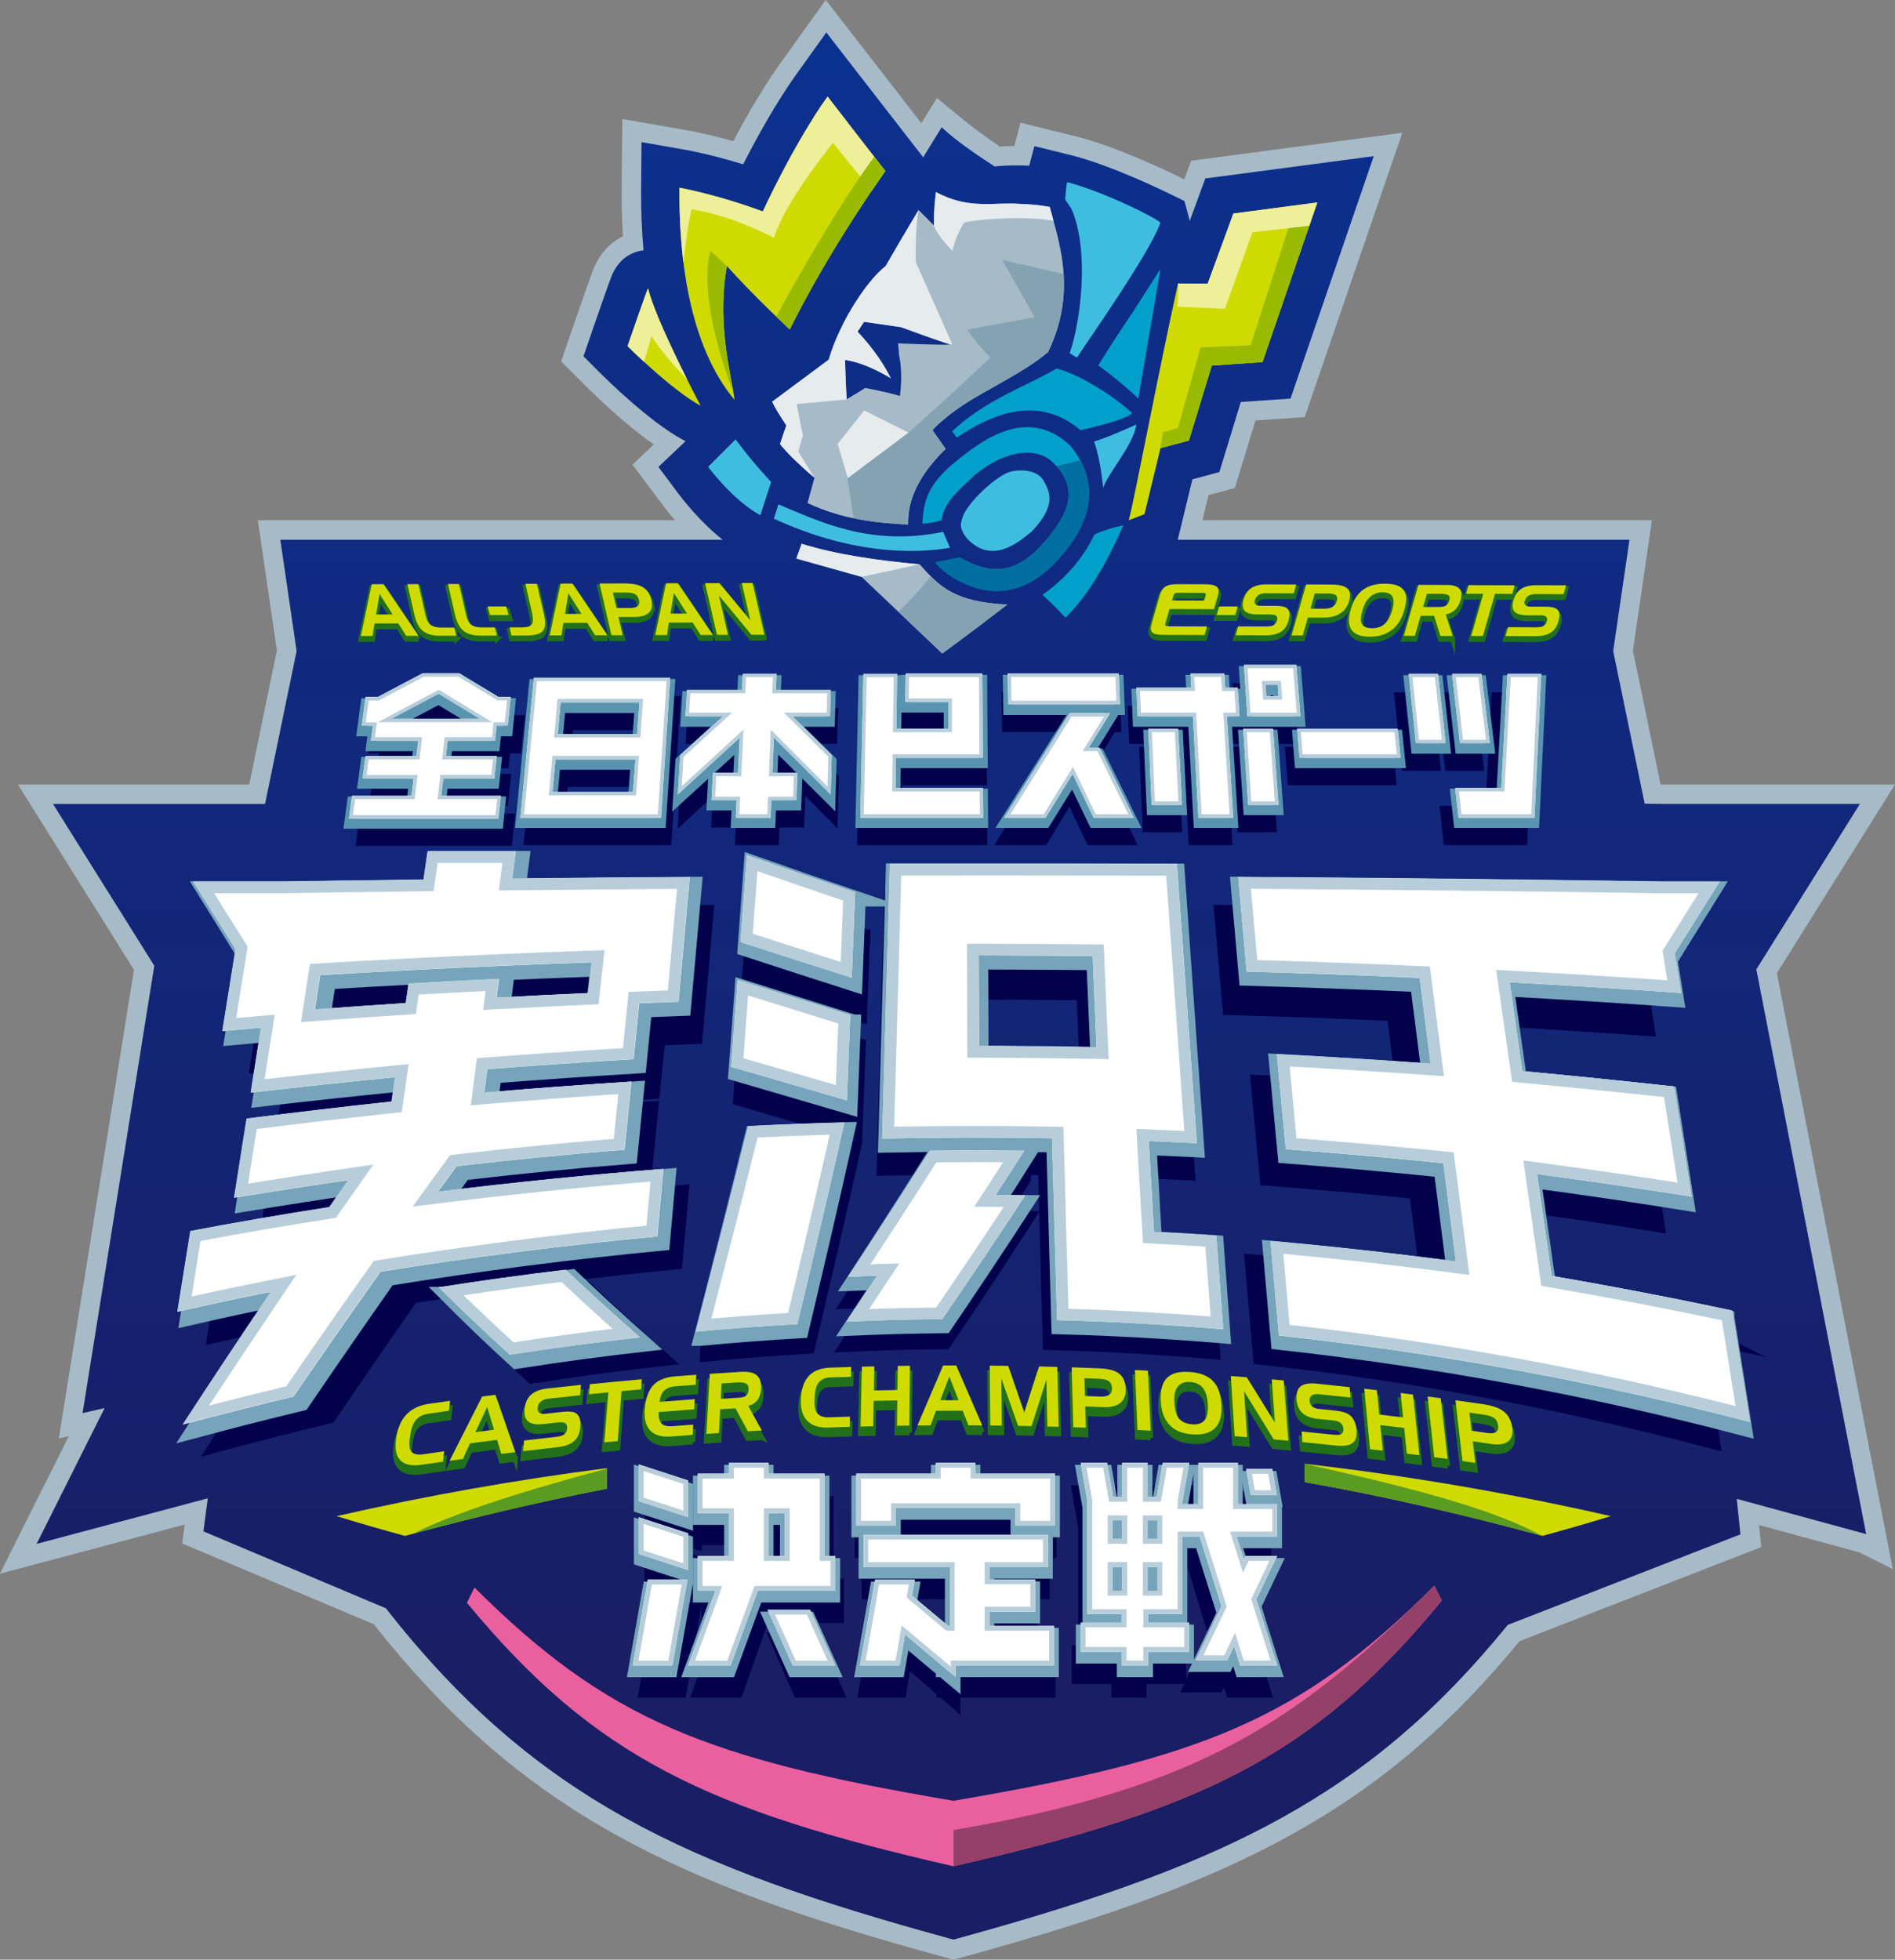 <?xml version="1.0" encoding="UTF-8"?>
<svg id="_レイヤー_2" data-name="レイヤー 2" xmlns="http://www.w3.org/2000/svg" xmlns:xlink="http://www.w3.org/1999/xlink" viewBox="0 0 553.17 571.89">
  <rect x="0" y="0" width="553.17" height="571.89" fill="#808080" stroke="none"/>
  <defs>
    <style>
      .cls-1 {
        fill: #006ea0;
      }

      .cls-2 {
        fill: #eeef99;
      }

      .cls-3 {
        fill: #e6ebee;
      }

      .cls-4 {
        fill: #ea609e;
      }

      .cls-5 {
        fill: #fff;
      }

      .cls-6 {
        fill: #00a0ca;
      }

      .cls-7 {
        fill: #84a2b2;
      }

      .cls-8 {
        fill: #b7cdda;
      }

      .cls-9 {
        fill: #944068;
      }

      .cls-10 {
        fill: #a6bbc7;
      }

      .cls-11 {
        fill: #cfdb00;
      }

      .cls-12 {
        fill: #3fbde0;
      }

      .cls-13 {
        fill: #9aba00;
      }

      .cls-14 {
        fill: #5a9b21;
      }

      .cls-15 {
        stroke-width: 5.67px;
      }

      .cls-15, .cls-16, .cls-17, .cls-18, .cls-19, .cls-20, .cls-21, .cls-22, .cls-23 {
        stroke-miterlimit: 10;
      }

      .cls-15, .cls-16, .cls-18 {
        fill: #03004c;
        stroke: #03004c;
      }

      .cls-16 {
        stroke-width: 2.81px;
      }

      .cls-17 {
        fill: #1c2271;
        stroke: #a6bbc7;
        stroke-width: 11.34px;
      }

      .cls-18 {
        stroke-width: 2.79px;
      }

      .cls-19 {
        stroke: #5894af;
      }

      .cls-19, .cls-20 {
        stroke-width: 2.83px;
      }

      .cls-19, .cls-20, .cls-21 {
        fill: #76a4ba;
      }

      .cls-20, .cls-21 {
        stroke: #76a4ba;
      }

      .cls-21 {
        stroke-width: 4.25px;
      }

      .cls-24 {
        fill: url(#_名称未設定グラデーション_30);
      }

      .cls-22 {
        stroke-width: 1.42px;
      }

      .cls-22, .cls-23 {
        fill: #22711a;
        stroke: #22711a;
      }

      .cls-23 {
        stroke-width: 1.47px;
      }
    </style>
    <linearGradient id="_名称未設定グラデーション_30" data-name="名称未設定グラデーション 30" x1="277.73" y1="566.02" x2="277.73" y2="9.48" gradientUnits="userSpaceOnUse">
      <stop offset=".15" stop-color="#191e65"/>
      <stop offset=".3" stop-color="#16216d"/>
      <stop offset="1" stop-color="#0b318f"/>
    </linearGradient>
  </defs>
  <g id="_レイヤー_1-2" data-name="レイヤー 1">
    <g>
      <path class="cls-17" d="m544.75,447.68l-32.06-164.8,30.23-48.27h-57.04s-5.78-.08-5.78-.08l-9.19-44.53,4.75-32.49h-131.86l4.27-17.63,7.88-2.12,6.25-20.45,14.51-.99,24.3-70.74-49.17,6.5-4.54,12.38c-.07-.29-.15-.58-.22-.86l-1.32-4.92-4.57-2.24c-1.73-.85-17.27-8.37-28.54-11.15l-10.7-2.64-1.51,5.72c-3.56-.21-6.89-.11-9.98.2-5.08-3.13-11.1-7.76-15.57-11.46l-5.46,8.71-28.21-36.36-8.75,12.21c-6.04,8.43-11.63,18.61-15.54,26.27-9.33-2.86-15.89-4.06-16.65-4.2l-13.01-2.28-.12,13.21c-.06,6.41.18,12.57.7,18.37-2.72.32-7.13,1.82-9.44,7.83-.2.51-.46,1.24-.78,2.11-.58,1.61-1.34,3.75-2.09,5.89-1.48,4.24-2.94,8.47-2.94,8.47l-2.28,6.62,4.95,4.95c1.42,1.42,14.15,14.03,23.91,19.33l.93.51-7.91,7.49,5.96,7.98c.72.96,6.05,7.97,12.8,13.28H81.83l4.75,32.49-9.21,44.62H15.47l29.57,47.21-20.94,130.55,6.44-1.47-19.85,39.63,48.5-12.9,1.47-.39-1.28,9.64,53.26,22.45c43.49,55.49,87.89,75.38,164.18,96.27l1.5.41,1.5-.41c42.91-11.75,71.14-22.27,94.41-35.17,25.3-14.03,45.68-31.42,65.9-56.25l67.92-26.42-1.08-10.37,37.78,10.29Z"/>
      <path class="cls-24" d="m544.75,447.68l-32.06-164.8,30.23-48.27h-57.04s-5.78-.08-5.78-.08l-9.19-44.53,4.75-32.49h-131.86l4.27-17.63,7.88-2.12,6.25-20.45,14.51-.99,24.3-70.74-49.17,6.5-4.54,12.38c-.07-.29-.15-.58-.22-.86l-1.32-4.92-4.57-2.24c-1.73-.85-17.27-8.37-28.54-11.15l-10.7-2.64-1.51,5.72c-3.6-.22-6.98-.11-10.1.21-4.23-2.73-11.76-7.78-15.45-11.47l-5.4,8.8-28.28-36.44-8.74,12.21c-6.04,8.43-11.63,18.61-15.54,26.27-9.33-2.86-15.89-4.06-16.65-4.2l-13.01-2.28-.12,13.21c-.06,6.41.18,12.57.7,18.37-2.72.32-7.13,1.82-9.44,7.83-.2.51-.46,1.24-.78,2.11-.58,1.61-1.34,3.75-2.09,5.89-1.48,4.24-2.94,8.47-2.94,8.47l-2.28,6.62,4.95,4.95c1.42,1.42,14.15,14.03,23.91,19.33l.93.51-7.91,7.49,5.96,7.98c.72.96,6.05,7.97,12.8,13.28H81.83l4.75,32.49-9.21,44.62H15.47l29.57,47.21-20.94,130.55,6.44-1.47-19.85,39.63,48.5-12.9,1.47-.39-1.28,9.64,53.26,22.45c43.49,55.49,87.89,75.38,164.18,96.27l1.5.41,1.5-.41c42.91-11.75,71.14-22.27,94.41-35.17,25.3-14.03,45.68-31.42,65.9-56.25l67.92-26.42-1.08-10.37,37.78,10.29Z"/>
      <g>
        <path class="cls-15" d="m494.16,388.5c-16.61-3.59-33.24-6.82-49.98-9.72-1.34-9.52-2.69-19.04-4.03-28.55,14.3,1.92,28.55,4.03,42.8,6.32-1.61-10.3-3.23-20.59-4.85-30.89-14-1.56-28-3-42.03-4.31-1.41-9.97-2.11-14.95-3.52-24.92,15.84.87,31.67,1.86,47.49,3-.59-3.72-1.18-7.45-1.77-11.17l12.4-20.05h-15.58s0,0,0,0c-39.25-.59-78.51-1.02-117.76-1.29.93,10.6,1.39,15.9,2.32,26.49,15.98.46,31.95,1.03,47.92,1.77,1.22,9.63,1.83,14.44,3.04,24.07-14.19-1.02-28.39-1.91-42.59-2.66,1,10.66,1.49,15.98,2.49,26.64,14.57,1.11,29.1,2.42,43.63,3.91,1.16,9.19,2.33,18.39,3.49,27.58-17.09-2.27-34.19-4.18-51.36-5.74.93,10.6,1.39,15.9,2.32,26.49,44.16,4.86,87.51,12.9,130.49,24.24-1.65-10.41-3.3-20.82-4.94-31.22Z"/>
        <path class="cls-15" d="m156.24,267.37c.39-3.07.59-4.6.99-7.67h-24.37c-.45,3.18-.68,4.77-1.13,7.95-9.85.12-14.78.19-24.62.33-5.97.09-10.13.15-14.68.22h-24.5l11.72,18.94c-.47,2.95-.93,5.9-1.4,8.85-.89,5.65-1.34,8.47-2.24,14.12,4.27-.4,6.41-.59,10.7-.97-1.14,7.29-1.71,10.93-2.85,18.22,13.32-1.56,26.64-3,39.98-4.32-.39,2.73-.58,4.1-.97,6.83-13.4,1.47-26.78,3.06-40.15,4.79-1.39,8.88-2.08,13.32-3.47,22.19,10.53-1.74,21.06-3.39,31.62-4.95-2.1,3.01-3.15,4.53-5.26,7.58-12.87,2.02-25.7,4.26-38.49,6.71-1.43,9.05-2.15,13.58-3.58,22.63,10.3-2.37,15.48-3.49,25.9-5.6-8.24,12.34-16.38,24.75-24.42,37.23,10.19-2.75,20.38-5.35,30.64-7.84,7.96-11.73,16-23.4,24.12-35.02,25.48-4.15,50.97-7.44,76.67-9.9.68-7.57,1.01-11.35,1.69-18.93-20.88,1.67-41.67,3.8-62.45,6.4,2.07-2.89,3.1-4.33,5.16-7.18,15.48-1.81,30.99-3.38,46.52-4.59.76-7.65,1.14-11.47,1.89-19.12-13.6.9-27.17,1.93-40.75,3.09.34-2.63.51-3.95.85-6.59,13.5-1.05,27-1.98,40.52-2.79.62-6.28.93-9.42,1.55-15.7,4.35-.18,6.53-.27,10.89-.43.42-4.72.63-7.08,1.05-11.81.83-9.25,1.24-13.87,2.06-23.11-9.82.06-14.73.1-24.55.19-9.87.08-14.8.13-24.66.24Zm21.07,32.11c-10.16.45-15.24.71-25.36,1.27.27-2.12.41-3.18.68-5.29-10.04.48-15.05.75-25.05,1.32-.31,2.2-.47,3.29-.78,5.49-10.09.66-15.13,1.02-25.18,1.78.59-3.85.88-5.78,1.47-9.63,10-.6,15-.88,25.03-1.39,9.98-.52,14.98-.75,24.98-1.19,10.06-.44,15.09-.64,25.17-.99-.38,3.46-.57,5.18-.96,8.64Z"/>
        <path class="cls-15" d="m135.93,381.97c6.4,6.45,12.98,12.76,19.66,18.9,11.98-1.89,23.99-3.51,36.04-4.86-6.98-6.19-13.86-12.52-20.6-18.97-11.73,1.42-23.43,3.06-35.1,4.93Z"/>
        <path class="cls-15" d="m251.24,271.2c-10.01-3.43-20-6.9-29.97-10.44-.72,9.75-1.08,14.62-1.8,24.37,10.27,3.37,20.54,6.7,30.83,10.01.38-9.58.56-14.37.94-23.95Z"/>
        <path class="cls-15" d="m249.89,305.6c-10.41-3.26-20.81-6.53-31.2-9.83-.72,9.75-1.08,14.62-1.8,24.37,10.69,3.13,21.38,6.25,32.06,9.41.38-9.58.56-14.37.94-23.95Z"/>
        <path class="cls-15" d="m334.04,366.45c-.58-10.2-.87-15.3-1.45-25.5,5.34.21,8.01.34,13.34.61-.11-1.49-.16-2.24-.26-3.73-.63-8.98-.95-13.48-1.58-22.46-.73-10.37-1.1-15.55-1.83-25.92-.64-9.05-.96-13.57-1.59-22.62-.1-1.43-.15-2.14-.25-3.57-26.5-.06-53.01-.08-79.51-.06-.04,1.4-.06,2.11-.1,3.51-.25,8.9-.37,13.35-.62,22.25-.28,10.2-.43,15.3-.71,25.51-.25,8.84-.37,13.26-.61,22.1-.04,1.47-.06,2.2-.1,3.67,15.68-.31,31.37-.37,47.05-.07.28,10.1.42,15.15.69,25.26.28,10.3.42,15.45.71,25.74,9.44.24,18.89.67,28.31,1.27,7.11.44,10.65.7,17.72,1.29-.78-10.5-1.16-15.75-1.94-26.25-6.89-.48-10.34-.68-17.26-1.04Zm-48.46-52.16c-.04-10.17-.06-15.25-.1-25.42,10.52.03,21.03.09,31.55.19.44,10.23.65,15.35,1.09,25.59-10.85-.18-21.69-.3-32.54-.35Z"/>
        <path class="cls-15" d="m207.13,394.42c9.35-.89,18.73-1.6,28.11-2.14,4.48-18.81,8.86-37.64,13.02-56.52-8.86.24-17.73.58-26.58,1.02-4.73,19.24-9.58,38.45-14.55,57.63Z"/>
        <path class="cls-15" d="m298.1,343.68c-10.43-.13-15.68-.13-26.12-.02-7.45,11.85-15,23.62-22.64,35.35,3.19-.12,4.79-.18,7.99-.27-3.34,5.12-5.03,7.69-8.45,12.87,10.56-.45,15.85-.59,26.49-.7,7.78-11.48,15.44-23.03,22.96-34.68-3.26-.04-4.9-.06-8.17-.08,3.22-4.99,4.81-7.48,7.94-12.46Z"/>
      </g>
      <path class="cls-10" d="m306.43,60.38c-3.06-.56-6.02-.83-8.88-.88,0,0,0,0-.01-.01-6.96-.57-14.83,1.8-24.32-3.45,0,0-.62,4.12-.62,9.72l-4.46-4.46s-3.55,5.88-9.62,16.41c-5.17,3.85-13.47,16.31-16.62,27.25l-16.51,12.26c1.62,3.34,4.15,6.89,4.15,6.89l-1.82,5.47c3.75,4.66,10.03,9.83,10.03,9.83l-2.03,7.4c10.84,5.07,20.77,5.77,29.38,6.28-.2-7.19,3.14-14.49,10.94-22.09l-3.85-5.47s4.05-4.76,13.68-10.23c9.62-5.47,15.2-8.41,20.06-12.56,8.81-18.03,2.84-33.03.51-42.35Zm-29.11,40.13h-.13s-14.75,3.19-14.75,3.19c1.25,5.43.23,11.83.23,11.83-4.33-1.28-10.11-2.31-10.11-2.31-3.83,2.4-5.43,3.29-5.43,3.29-.36-6.76-.45-11.48-.45-11.48,6.45.95,12.73,4.7,12.73,4.7-3.92-8.01-9.26-12.98-9.08-12.98l1.87-2.85,10.83,1.57c7.14,2.63,11.02,3.97,12.87,4.58,1.37.19,2.17.27,2.17.27l-.8.17h.04Z"/>
      <path class="cls-6" d="m330.41,120.48c-4.58-4.28-14.66-11.07-21.99-12.94-2.62,1.57-5.57,3.01-8.7,4.54-6.93,3.39-14.76,7.22-21.78,13.78l1.35,1.84c9.44-6.3,23.24-13.03,36.15-2.16,0,0,14.16-3.09,14.96-5.06Z"/>
      <path class="cls-6" d="m278.37,135.2c7.9-6.53,21.43-17.02,34.04-5.17,4.56,5.62,11.7,17.63-4.86,34.65-4.71,4.71-12.92,10.49-24.16,6.38-7.9-3.04-10.33-6.99-10.33-6.99l7.14-1.37c7.9,4.41,15.35,5.77,24.01-3.8,8.66-9.57,10.79-17.02,2.58-24.47-4.41-3.65-12.92-3.5-22.34,4.26-3.65,3.65-8.97,7.6-9.57,13.07-2.28.91-5.62,1.06-5.62,1.06.3-6.53,1.52-11.25,9.12-17.63Z"/>
      <path class="cls-12" d="m281.17,150.42c2.1-4.78,10.36-11.97,13.88-12.79s8-.27,9.63,2.71c1.63,2.98,3.93,6.92-3.39,14.65-4.48,3.8-11.78,9.54-18.83,2.35-2.98-3.53-1.83-5.03-1.29-6.93Z"/>
      <path class="cls-12" d="m275.31,155.21l2.02,4.64c-11.35,1.96-29.62,1.57-51.42-8.48l1.31-4.18c11.48,4.7,26.43,12.46,48.09,8.02Z"/>
      <path class="cls-12" d="m225.09,140.69l-3.13,9.68c-8.19-4.47-15.25-14.14-15.25-14.14l8.02-8.02c5.21,7.15,10.65,12.63,10.35,12.48Z"/>
      <path class="cls-10" d="m234.01,158.68c10.31,3.26,23.1,4.96,34.45,6,6,6.79,10.31,10.96,25.58,11.75-12.85,9.89-18.99,14.27-18.99,14.27l-23.55-22.36-19.05-5.35,1.57-4.31Z"/>
      <path class="cls-11" d="m329.48,151.82c1.55-5.42,8.53-42.59,14.4-69.08l8.65.04,7.5-20.46,24.52-3.24-16.01,46.6-14.79,1.01-6.69,21.88-8.31,2.23-4.66,19.25-4.61,1.78Z"/>
      <path class="cls-11" d="m214.44,116.74c-1.12-8.05-5.24-22.46-2.25-39.12,7.3,8.24,18.34,18.53,18.34,18.53,11.98-24.14,27.89-46.23,27.89-46.23l-16.85-21.71c-9.92,13.85-18.9,33.5-18.9,33.5-13.66-5.05-24.33-6.93-24.33-6.93-.19,21.15,2.99,46.23,16.1,61.95Z"/>
      <path class="cls-2" d="m254.5,55.6c2.43-3.59,3.93-5.68,3.93-5.68l-16.85-21.71c-1.38,1.93-2.75,3.98-4.07,6.06,5.01,6.81,13.52,17.16,16.98,21.33Z"/>
      <path class="cls-13" d="m226.58,92.38c2.37,2.29,3.96,3.77,3.96,3.77,11.98-24.14,27.89-46.23,27.89-46.23l-3.23-4.16c-11.48,15.52-24.84,39.67-28.62,46.62Z"/>
      <g>
        <path class="cls-13" d="m212.94,78.41c-.1-.1-.19-.19-.29-.28.1.11.2.23.3.34,0-.03-.02-.06-.02-.06Z"/>
        <path class="cls-13" d="m214.07,114.38c-1.44-8.33-4.58-21.58-1.88-36.71-2.99-2.93-4.83-4.42-4.83-4.42-3.06,11.74,2.77,31.41,6.71,41.12Z"/>
      </g>
      <polygon class="cls-13" points="368.54 105.67 384.55 59.07 384.55 59.07 384.55 59.07 376.01 66.81 365.07 100.75 350.44 101.39 343.84 124.87 339.5 126.16 338.53 131.63 338.55 131.63 338.75 130.79 347.06 128.56 353.75 106.68 368.54 105.67"/>
      <path class="cls-11" d="m189.18,84.17c2.25,9.55,15.35,34.25,15.35,34.25-8.61-4.68-21.34-17.41-21.34-17.41,0,0,5.8-16.85,5.99-16.85Z"/>
      <path class="cls-7" d="m271.69,168.17c-2.79,3.58-5.93,7.05-9.45,10.37l12.81,12.16s6.14-4.39,18.99-14.27c-12.45-.64-17.61-3.53-22.35-8.26Z"/>
      <g>
        <path class="cls-11" d="m177.14,428.44c-26.71,3.43-53.02,8.12-78.88,14.01,6.6,2.03,13.26,3.95,19.95,5.76,19.29-5.23,38.95-9.92,58.93-13.76v-6.01Z"/>
        <path class="cls-11" d="m380.8,427.16v5.35c23.6,4.16,46.78,9.55,69.45,15.7,6.69-1.82,13.35-3.73,19.95-5.76-29.24-6.67-59.07-11.79-89.4-15.29Z"/>
      </g>
      <g>
        <path class="cls-16" d="m188.98,204.56h-30.71l-3.88,40.65h40.24l2.62-40.65h-8.28Zm-.5,7.11l-.66,9.26h-22.71l.82-9.26h22.55Zm-24.86,26.06l.84-9.51h22.84l-.68,9.51h-23.01Z"/>
        <polygon class="cls-16" points="325.55 203.35 293.8 203.35 293.91 212.24 325.88 212.24 325.55 203.35"/>
        <polygon class="cls-16" points="377.24 227.75 406.15 227.75 405.32 219.36 376.59 219.36 377.24 227.75"/>
        <polygon class="cls-16" points="316.97 224.88 323.06 214.84 311.51 214.84 292.8 245.2 304.63 245.2 312.35 232.49 318.36 245.2 329.85 245.2 320.06 224.88 316.97 224.88"/>
        <polygon class="cls-16" points="436.74 203.44 434.95 236.57 421.78 236.57 422.73 245.2 434.48 245.2 444.33 245.2 444.44 245.2 446.39 203.44 436.74 203.44"/>
        <polygon class="cls-16" points="276.89 203.35 264.61 203.35 264.52 211.53 276.88 211.53 276.87 219.36 261.94 219.36 262.15 203.44 252.51 203.44 252.18 219.36 252 227.75 251.82 236.57 251.64 245.2 261.6 245.2 286.79 245.2 286.74 236.57 261.72 236.57 261.83 227.75 276.85 227.75 286.68 227.75 286.63 219.36 286.53 203.35 279.38 203.35 276.89 203.35"/>
        <polygon class="cls-16" points="242.98 215.68 243.19 208.09 227.48 208.09 227.66 203.44 218.02 203.44 217.8 208.09 202.08 208.09 201.63 215.68 212.45 215.68 200.13 227.07 199.44 238.44 217.13 221.96 216.64 232.19 209.5 232.19 209.08 240.08 216.26 240.08 216.01 245.2 225.98 245.2 226.18 240.08 233.36 240.08 233.64 232.19 226.5 232.19 226.92 221.96 243.15 238.44 243.46 227.07 232.15 215.68 242.98 215.68"/>
        <polygon class="cls-16" points="355.74 203.35 346.09 203.35 346.31 207.42 330.61 207.42 330.95 215.68 346.75 215.68 348.33 245.2 358.29 245.2 356.49 215.68 360.1 215.68 359.57 207.42 355.99 207.42 355.74 203.35"/>
        <polygon class="cls-16" points="410.54 223.54 419.06 223.54 416.86 203.44 408.47 203.44 410.54 223.54"/>
        <polygon class="cls-16" points="429.27 203.44 420.89 203.44 423.15 223.54 431.67 223.54 429.27 203.44"/>
        <polygon class="cls-16" points="334.95 241.46 343.63 241.46 342.53 219.36 334 219.36 334.95 241.46"/>
        <polygon class="cls-16" points="362.56 241.46 371.24 241.46 369.67 219.36 361.14 219.36 362.56 241.46"/>
        <path class="cls-16" d="m376.35,200.81h-15l.98,14.88h15.17l-1.15-14.88Zm-5.09,9.12h-3.51l-.24-3.45h3.5l.25,3.45Z"/>
        <path class="cls-16" d="m132.39,233.75h14.6l.66-6.47h-14.53l.51-4.48h13.54l.45-4.34h3.2l.83-8.32h-3.48l-11.27-6.9h-10.38l-12.88,6.9h-3.48l-1.1,8.32h3.2l-.57,4.34h13.54l-.54,4.48h-14.53l-.85,6.47h14.6l-.61,5.08h-17.02l-.88,6.59h42.76l.66-6.59h-17.02l.57-5.08Zm-1.37-24.6l11.81,7.29h-25.32l13.51-7.29Z"/>
      </g>
      <g>
        <path class="cls-19" d="m187.19,199.56h-31.34l-3.95,40.65h41.07l2.67-40.65h-8.45Zm-.52,7.11l-.67,9.26h-23.18l.84-9.26h23.01Zm-25.37,26.06l.86-9.51h23.31l-.69,9.51h-23.49Z"/>
        <polygon class="cls-19" points="326.58 198.35 294.17 198.35 294.28 207.24 326.92 207.24 326.58 198.35"/>
        <polygon class="cls-19" points="379.33 222.75 408.84 222.75 407.99 214.36 378.67 214.36 379.33 222.75"/>
        <polygon class="cls-19" points="317.82 219.88 324.04 209.84 312.25 209.84 293.15 240.2 305.22 240.2 313.1 227.49 319.24 240.2 330.96 240.2 320.97 219.88 317.82 219.88"/>
        <polygon class="cls-19" points="440.06 198.44 438.23 231.57 424.79 231.57 425.76 240.2 437.75 240.2 447.81 240.2 447.92 240.2 449.91 198.44 440.06 198.44"/>
        <polygon class="cls-19" points="276.91 198.35 264.38 198.35 264.28 206.53 276.9 206.53 276.89 214.36 261.65 214.36 261.87 198.44 252.02 198.44 251.69 214.36 251.51 222.75 251.32 231.57 251.14 240.2 261.31 240.2 287.02 240.2 286.96 231.57 261.42 231.57 261.54 222.75 276.87 222.75 286.91 222.75 286.85 214.36 286.75 198.35 279.46 198.35 276.91 198.35"/>
        <polygon class="cls-19" points="242.3 210.68 242.51 203.09 226.48 203.09 226.67 198.44 216.83 198.44 216.6 203.09 200.56 203.09 200.09 210.68 211.14 210.68 198.57 222.07 197.86 233.44 215.92 216.96 215.42 227.19 208.13 227.19 207.7 235.08 215.03 235.08 214.78 240.2 224.95 240.2 225.16 235.08 232.48 235.08 232.77 227.19 225.48 227.19 225.9 216.96 242.48 233.44 242.79 222.07 231.25 210.68 242.3 210.68"/>
        <polygon class="cls-19" points="357.38 198.35 347.54 198.35 347.76 202.42 331.74 202.42 332.08 210.68 348.22 210.68 349.82 240.2 359.99 240.2 358.15 210.68 361.84 210.68 361.3 202.42 357.64 202.42 357.38 198.35"/>
        <polygon class="cls-19" points="413.32 218.54 422.01 218.54 419.77 198.44 411.21 198.44 413.32 218.54"/>
        <polygon class="cls-19" points="432.44 198.44 423.88 198.44 426.19 218.54 434.89 218.54 432.44 198.44"/>
        <polygon class="cls-19" points="336.17 236.46 345.03 236.46 343.9 214.36 335.2 214.36 336.17 236.46"/>
        <polygon class="cls-19" points="364.35 236.46 373.21 236.46 371.6 214.36 362.9 214.36 364.35 236.46"/>
        <path class="cls-19" d="m378.42,195.81h-15.31l1,14.88h15.49l-1.18-14.88Zm-5.2,9.12h-3.58l-.25-3.45h3.57l.26,3.45Z"/>
        <path class="cls-19" d="m129.43,228.75h14.9l.67-6.47h-14.83l.52-4.48h13.82l.45-4.34h3.26l.85-8.32h-3.55l-11.5-6.9h-10.6l-13.14,6.9h-3.55l-1.13,8.32h3.26l-.58,4.34h13.82l-.55,4.48h-14.83l-.87,6.47h14.9l-.62,5.08h-17.37l-.89,6.59h43.64l.67-6.59h-17.37l.59-5.08Zm-1.4-24.6l12.05,7.29h-25.84l13.79-7.29Z"/>
      </g>
      <g>
        <path class="cls-5" d="m187.19,197.78h-31.34l-3.95,40.87h41.07l2.67-40.87h-8.45Zm-.52,7.14l-.67,9.31h-23.18l.84-9.31h23.01Zm-25.37,26.2l.86-9.56h23.31l-.69,9.56h-23.49Z"/>
        <polygon class="cls-5" points="326.58 196.56 294.17 196.56 294.28 205.5 326.92 205.5 326.58 196.56"/>
        <polygon class="cls-5" points="379.33 221.1 408.84 221.1 407.99 212.66 378.67 212.66 379.33 221.1"/>
        <polygon class="cls-5" points="317.82 218.21 324.04 208.12 312.25 208.12 293.15 238.63 305.22 238.63 313.1 225.85 319.24 238.63 330.96 238.63 320.97 218.21 317.82 218.21"/>
        <polygon class="cls-5" points="440.06 196.65 438.23 229.96 424.79 229.96 425.76 238.63 437.75 238.63 447.81 238.63 447.92 238.63 449.91 196.65 440.06 196.65"/>
        <polygon class="cls-5" points="276.91 196.56 264.38 196.56 264.28 204.79 276.9 204.79 276.89 212.66 261.65 212.66 261.87 196.65 252.02 196.65 251.69 212.66 251.51 221.1 251.32 229.96 251.14 238.63 261.31 238.63 287.02 238.63 286.96 229.96 261.42 229.96 261.54 221.1 276.87 221.1 286.91 221.1 286.85 212.66 286.75 196.56 279.46 196.56 276.91 196.56"/>
        <polygon class="cls-5" points="242.3 208.96 242.51 201.33 226.48 201.33 226.67 196.65 216.83 196.65 216.6 201.33 200.56 201.33 200.09 208.96 211.14 208.96 198.57 220.4 197.86 231.84 215.92 215.27 215.42 225.55 208.13 225.55 207.7 233.48 215.03 233.48 214.78 238.63 224.95 238.63 225.16 233.48 232.48 233.48 232.77 225.55 225.48 225.55 225.9 215.27 242.48 231.84 242.79 220.4 231.25 208.96 242.3 208.96"/>
        <polygon class="cls-5" points="357.38 196.56 347.54 196.56 347.76 200.66 331.74 200.66 332.08 208.96 348.22 208.96 349.82 238.63 359.99 238.63 358.15 208.96 361.84 208.96 361.3 200.66 357.64 200.66 357.38 196.56"/>
        <polygon class="cls-5" points="413.32 216.86 422.01 216.86 419.77 196.65 411.21 196.65 413.32 216.86"/>
        <polygon class="cls-5" points="432.44 196.65 423.88 196.65 426.19 216.86 434.89 216.86 432.44 196.65"/>
        <polygon class="cls-5" points="336.17 234.87 345.03 234.87 343.9 212.66 335.2 212.66 336.17 234.87"/>
        <polygon class="cls-5" points="364.35 234.87 373.21 234.87 371.6 212.66 362.9 212.66 364.35 234.87"/>
        <path class="cls-5" d="m378.42,194.01h-15.31l1,14.96h15.49l-1.18-14.96Zm-5.2,9.17h-3.58l-.25-3.47h3.57l.26,3.47Z"/>
        <path class="cls-5" d="m129.43,227.12h14.9l.67-6.51h-14.83l.52-4.5h13.82l.45-4.37h3.26l.85-8.36h-3.55l-11.5-6.94h-10.6l-13.14,6.94h-3.55l-1.13,8.36h3.26l-.58,4.37h13.82l-.55,4.5h-14.83l-.87,6.51h14.9l-.62,5.1h-17.37l-.89,6.62h43.64l.67-6.62h-17.37l.59-5.1Zm-1.4-24.73l12.05,7.33h-25.84l13.79-7.33Z"/>
      </g>
      <g>
        <path class="cls-8" d="m194.58,198.77l-2.54,38.88h-39.05l3.76-38.88h37.83m-32.85,16.45h25.19l.07-.92.67-9.31.08-1.06h-24.99l-.08.9-.84,9.31-.1,1.08m-1.52,16.89h25.49l.07-.92.69-9.55.08-1.06h-25.29l-.08.9-.86,9.55-.1,1.08m35.43-34.33h-39.79l-3.96,40.86h41.07l2.67-40.86h0Zm-32.82,16.45l.84-9.31h23.01l-.67,9.31h-23.18Zm-1.52,16.89l.86-9.55h23.31l-.69,9.55h-23.49Z"/>
        <path class="cls-8" d="m325.62,197.55l.26,6.95h-30.63l-.08-6.95h30.45m.96-.99h-32.41l.11,8.94h32.64l-.34-8.94h0Z"/>
        <path class="cls-8" d="m407.09,213.65l.65,6.45h-27.5l-.5-6.45h27.35m.9-.99h-29.32l.66,8.44h29.51l-.85-8.44h0Z"/>
        <path class="cls-8" d="m322.26,209.11l-5.29,8.58-.93,1.51h4.31l9.02,18.44h-9.51l-5.87-12.21-.79-1.64-.95,1.55-7.59,12.31h-9.73l17.85-28.53h9.47m1.78-.99h-11.79l-19.1,30.51h12.07l7.88-12.78,6.14,12.78h11.73l-9.99-20.42h-3.16l6.22-10.09h0Z"/>
        <path class="cls-8" d="m448.87,197.64l-1.89,39.99h-20.33l-.75-6.68h13.27l.05-.94,1.78-32.37h7.86m1.04-.99h-9.84l-1.83,33.31h-13.44l.97,8.67h22.16l1.98-41.98h0Z"/>
        <path class="cls-8" d="m285.77,197.55l.1,15.11.05,7.44h-25.35v.98s-.13,8.87-.13,8.87v1.01s.99,0,.99,0h24.55l.04,6.68h-33.87l.16-7.65.19-8.87.18-8.44.32-15.03h7.87l-.2,15v1.01s.99,0,.99,0h16.22v-.99s.01-7.87.01-7.87v-.99s-.99,0-.99,0h-11.61l.07-6.24h20.41m.99-.99h-22.38l-.09,8.23h12.62v7.87h-15.24l.21-16.01h-9.84l-.34,16.01-.18,8.44-.19,8.87-.18,8.67h35.88l-.05-8.67h-25.54l.12-8.87h25.37l-.05-8.44-.1-16.1h0Z"/>
        <path class="cls-8" d="m225.63,197.64l-.15,3.64-.04,1.03h16.05l-.16,5.65h-12.5l1.71,1.7,11.24,11.14-.24,8.7-14.94-14.94-1.6-1.6-.09,2.26-.42,10.28-.04,1.03h7.29l-.21,5.95h-7.32l-.04.95-.17,4.19h-8.17l.2-4.1.05-1.04h-7.32l.32-5.95h7.29l.05-.94.5-10.28.12-2.41-1.78,1.63-16.25,14.9.53-8.57,12.28-11.17,1.9-1.73h-12.56l.35-5.65h16.05l.05-.94.18-3.73h7.86m1.03-.99h-9.84l-.23,4.67h-16.04l-.47,7.64h11.05l-12.57,11.44-.71,11.43,18.06-16.57-.5,10.28h-7.28l-.43,7.93h7.33l-.25,5.14h10.17l.21-5.14h7.33l.28-7.93h-7.28l.42-10.28,16.57,16.57.32-11.43-11.55-11.44h11.05l.22-7.64h-16.04l.19-4.67h0Z"/>
        <path class="cls-8" d="m356.45,197.55l.2,3.17.06.93h3.66l.41,6.32h-3.68l.07,1.05,1.77,28.61h-8.17l-1.56-28.73-.05-.94h-16.12l-.26-6.32h16.04l-.06-1.05-.17-3.05h7.86m.93-.99h-9.84l.22,4.1h-16.03l.35,8.3h16.13l1.61,29.67h10.17l-1.84-29.67h3.68l-.54-8.3h-3.66l-.25-4.1h0Z"/>
        <path class="cls-8" d="m418.88,197.64l2.03,18.23h-6.69l-1.9-18.23h6.57m.89-.99h-8.56l2.11,20.21h8.69l-2.25-20.21h0Z"/>
        <path class="cls-8" d="m431.56,197.64l2.21,18.23h-6.69l-2.08-18.23h6.57m.88-.99h-8.56l2.31,20.21h8.69l-2.45-20.21h0Z"/>
        <path class="cls-8" d="m342.96,213.65l1.03,20.23h-6.86l-.89-20.23h6.73m.94-.99h-8.71l.98,22.21h8.86l-1.13-22.21h0Z"/>
        <path class="cls-8" d="m370.68,213.65l1.46,20.23h-6.86l-1.33-20.23h6.73m.92-.99h-8.71l1.46,22.21h8.86l-1.61-22.21h0Z"/>
        <path class="cls-8" d="m377.5,195l1.02,12.97h-13.48l-.86-12.97h13.33m-8.78,9.17h5.57l-.08-1.07-.26-3.47-.07-.92h-5.56l.08,1.06.25,3.47.07.92m9.7-10.16h-15.31l1,14.96h15.49l-1.18-14.96h0Zm-8.77,9.17l-.25-3.47h3.57l.26,3.47h-3.58Z"/>
        <path class="cls-8" d="m133.75,197.44l11.27,6.8.24.14h2.73l-.65,6.38h-3.26l-.09.89-.36,3.48h-13.81l-.1.88-.52,4.5-.13,1.11h14.84l-.47,4.52h-14.89l-.1.88-.59,5.1-.13,1.11h17.38l-.47,4.64h-41.61l.63-4.64h17.38l.11-.87.62-5.1.14-1.11h-14.89l.6-4.52h14.84l.11-.87.55-4.5.14-1.11h-13.81l.43-3.24.15-1.12h-3.26l.86-6.38h2.93l.22-.11,12.93-6.82h10.08m-23.49,13.27h33.36l-3.03-1.84-12.05-7.33-.48-.29-.5.27-13.79,7.33-3.52,1.87m23.77-14.26h-10.6l-13.14,6.94h-3.55l-1.13,8.36h3.26l-.58,4.37h13.82l-.55,4.5h-14.83l-.87,6.51h14.9l-.62,5.1h-17.37l-.89,6.62h43.64l.67-6.62h-17.37l.59-5.1h14.9l.67-6.51h-14.83l.52-4.5h13.82l.45-4.37h3.26l.85-8.36h-3.55l-11.5-6.94h0Zm-19.79,13.27l13.79-7.33,12.05,7.33h-25.84Z"/>
      </g>
      <g>
        <path class="cls-22" d="m122.18,186.56h-3.59s-2.32-3.63-2.32-3.63l-6.95.02-.56,3.65h-3.41s3.16-15.12,3.16-15.12h3.45s10.21,15.08,10.21,15.08Zm-7.59-6.26l-3.8-5.97-1,5.99h4.8Z"/>
        <path class="cls-22" d="m133.19,186.53h-4.73c-2.24.02-3.95-.49-5.13-1.51-1.08-.93-1.87-2.46-2.35-4.56l-2.07-9h3.22s1.91,8.31,1.91,8.31l.19.82c.25,1.1.61,1.9,1.08,2.4.71.76,1.84,1.14,3.39,1.14h3.93s.55,2.41.55,2.41Z"/>
        <polygon class="cls-22" points="143.44 180.6 148.87 180.58 148.15 178.07 142.72 178.09 143.44 180.6"/>
        <path class="cls-22" d="m145.04,186.49h-4.73c-2.24.02-3.95-.49-5.13-1.51-1.08-.93-1.87-2.46-2.35-4.56l-2.07-9h3.22s1.91,8.31,1.91,8.31l.19.82c.25,1.1.61,1.9,1.08,2.4.71.76,1.84,1.14,3.39,1.14h3.93s.55,2.41.55,2.41Z"/>
        <path class="cls-22" d="m158.79,180.34c.55,2.38.4,4.01-.45,4.9-.77.81-2.36,1.22-4.75,1.23h-4.3s-.55-2.4-.55-2.4h3.88c1.43-.02,2.33-.34,2.68-.98.35-.64.35-1.78-.03-3.41l-1.91-8.32h3.36s2.07,8.99,2.07,8.99Z"/>
        <path class="cls-22" d="m177.32,186.39h-3.59s-2.32-3.63-2.32-3.63l-6.95.02-.56,3.65h-3.41s3.16-15.12,3.16-15.12h3.45s10.21,15.08,10.21,15.08Zm-7.59-6.26l-3.8-5.97-1,5.99h4.8Z"/>
        <path class="cls-22" d="m190.15,176.14c.46,1.99-.02,3.38-1.42,4.17-.86.49-2.03.74-3.49.75h-.37c-.11,0-.2,0-.27,0h-4.07s1.22,5.32,1.22,5.32h-3.27s-3.47-15.1-3.47-15.1l7.2-.02c2.48,0,4.33.38,5.54,1.15,1.21.77,2.01,2.02,2.4,3.73Zm-3.61.02c-.2-.85-.59-1.44-1.19-1.77-.6-.32-1.46-.48-2.59-.48h-3.86s1.04,4.52,1.04,4.52h4.05c2.06-.02,2.91-.77,2.57-2.28Z"/>
        <path class="cls-22" d="m208.11,186.3h-3.59s-2.32-3.63-2.32-3.63l-6.95.02-.56,3.65h-3.41s3.16-15.12,3.16-15.12h3.45s10.21,15.08,10.21,15.08Zm-7.59-6.26l-3.8-5.97-1,5.99h4.8Z"/>
        <path class="cls-22" d="m223.13,186.25h-3.77s-9.49-11.45-9.49-11.45l2.64,11.48h-3.22s-3.47-15.1-3.47-15.1h4.18s9.04,10.87,9.04,10.87l-2.5-10.91h3.13s3.47,15.1,3.47,15.1Z"/>
      </g>
      <g>
        <path class="cls-22" d="m338.65,174.5c.87-3.04,3.14-3.03,5.96-3.02l6.2.02c2.82,0,5.64.02,4.77,3.05l-1.21,4.22-12.97-.04-1.22,4.25c-.23.79.48.79,1.18.8l10.99.03-.72,2.51-11.28-.04c-2.82,0-5.09-.02-4.22-3.05l2.5-8.74Zm12.88,1.76l.42-1.45c.23-.79-.48-.79-1.18-.8l-6.59-.02c-.71,0-1.41,0-1.64.79l-.42,1.45,9.41.03Z"/>
        <g>
          <path class="cls-22" d="m376.18,182c-.37,1.29-.95,2.28-1.73,2.96-1.13.98-2.8,1.46-5,1.45l-8.76-.03.74-2.59,8.23.03c.86,0,1.52-.1,1.97-.31.56-.27.93-.72,1.12-1.37s.13-1.12-.18-1.4c-.31-.28-.88-.42-1.71-.42h-3.88c-1.72-.02-2.92-.35-3.58-1-.71-.7-.84-1.81-.41-3.33s1.21-2.68,2.3-3.39c1.09-.71,2.57-1.07,4.45-1.06l8.64.03-.74,2.59-8.12-.03c-1.75,0-2.82.66-3.21,2-.16.56-.08.97.23,1.25.31.28.8.42,1.45.42h4.35c1.54.02,2.61.21,3.19.6.93.61,1.14,1.82.62,3.6Z"/>
          <path class="cls-22" d="m393.81,176.43c-.56,1.95-1.74,3.32-3.53,4.09-1.11.48-2.38.72-3.84.71h-.36c-.11,0-.2,0-.27,0h-4.04s-1.5,5.21-1.5,5.21h-3.24s4.26-14.88,4.26-14.88l7.14.02c2.46,0,4.1.4,4.9,1.16.8.77.96,1.99.48,3.68Zm-3.59,0c.24-.84.15-1.42-.28-1.74s-1.2-.48-2.32-.49h-3.83s-1.27,4.43-1.27,4.43h4.01c2.04.02,3.27-.72,3.7-2.2Z"/>
          <path class="cls-22" d="m409.91,179.08c-.8,2.81-2.19,4.85-4.17,6.14-1.62,1.06-3.58,1.59-5.88,1.58-1.19,0-2.19-.13-3-.39-1.26-.4-2.14-1.11-2.63-2.14-.63-1.29-.62-3.05.02-5.28s1.5-3.8,2.66-5.02c.97-1,2.17-1.72,3.62-2.16,1.08-.32,2.32-.48,3.72-.48,2.24,0,3.86.42,4.87,1.23.85.68,1.3,1.67,1.35,2.96.03.94-.15,2.12-.56,3.55Zm-3.52.02c.56-1.94.54-3.34-.05-4.19-.49-.71-1.42-1.07-2.78-1.07s-2.53.43-3.55,1.3c-1.02.87-1.78,2.16-2.27,3.87-.47,1.63-.6,2.82-.39,3.57.32,1.16,1.38,1.75,3.2,1.75,1.59,0,2.87-.47,3.84-1.43.84-.83,1.51-2.1,2-3.8Z"/>
          <path class="cls-22" d="m424.04,186.58h-3.58s-1.82-5.86-1.82-5.86h-3.95s-1.67,5.83-1.67,5.83h-3.22s4.26-14.88,4.26-14.88l8.1.03c1.81,0,3.06.33,3.74.97.76.71.91,1.89.44,3.52-.32,1.11-.81,1.99-1.47,2.66-.75.75-1.7,1.24-2.85,1.48l2.02,6.26Zm-.96-10.37c.21-.73.11-1.22-.3-1.5-.41-.27-1.14-.41-2.2-.41h-4.05s-1.1,3.83-1.1,3.83h4.07c1.06.02,1.8-.06,2.21-.22.66-.25,1.12-.82,1.38-1.71Z"/>
          <path class="cls-22" d="m441.45,174.32l-5.06-.02-3.52,12.3h-3.4s3.52-12.31,3.52-12.31l-5.01-.02.72-2.51,13.47.04-.72,2.51Z"/>
          <path class="cls-22" d="m454.96,182.24c-.37,1.29-.95,2.28-1.73,2.96-1.13.98-2.8,1.46-5,1.45l-8.76-.03.74-2.59,8.23.03c.86,0,1.52-.1,1.97-.31.56-.27.93-.72,1.12-1.37s.13-1.12-.18-1.4c-.31-.28-.88-.42-1.71-.42h-3.88c-1.72-.02-2.92-.35-3.58-1-.71-.7-.84-1.81-.41-3.33s1.21-2.68,2.3-3.39c1.09-.71,2.57-1.07,4.45-1.06l8.64.03-.74,2.59-8.12-.03c-1.75,0-2.82.66-3.21,2-.16.56-.08.97.23,1.25.31.28.8.42,1.45.42h4.35c1.54.02,2.61.21,3.19.6.93.61,1.14,1.82.62,3.6Z"/>
        </g>
        <polygon class="cls-22" points="360.58 180.5 355.15 180.49 355.87 177.98 361.3 177.99 360.58 180.5"/>
      </g>
      <g>
        <path class="cls-11" d="m122.18,185.56h-3.59s-2.32-3.63-2.32-3.63l-6.95.02-.56,3.65h-3.41s3.16-15.12,3.16-15.12h3.45s10.21,15.08,10.21,15.08Zm-7.59-6.26l-3.8-5.97-1,5.99h4.8Z"/>
        <path class="cls-11" d="m133.19,185.53h-4.73c-2.24.02-3.95-.49-5.13-1.51-1.08-.93-1.87-2.46-2.35-4.56l-2.07-9h3.22s1.91,8.31,1.91,8.31l.19.82c.25,1.1.61,1.9,1.08,2.4.71.76,1.84,1.14,3.39,1.14h3.93s.55,2.41.55,2.41Z"/>
        <path class="cls-11" d="m145.04,185.49h-4.73c-2.24.02-3.95-.49-5.13-1.51-1.08-.93-1.87-2.46-2.35-4.56l-2.07-9h3.22s1.91,8.31,1.91,8.31l.19.82c.25,1.1.61,1.9,1.08,2.4.71.76,1.84,1.14,3.39,1.14h3.93s.55,2.41.55,2.41Z"/>
        <path class="cls-11" d="m158.79,179.34c.55,2.38.4,4.01-.45,4.9-.77.81-2.36,1.22-4.75,1.23h-4.3s-.55-2.4-.55-2.4h3.88c1.43-.02,2.33-.34,2.68-.98.35-.64.35-1.78-.03-3.41l-1.91-8.32h3.36s2.07,8.99,2.07,8.99Z"/>
        <path class="cls-11" d="m177.32,185.39h-3.59s-2.32-3.63-2.32-3.63l-6.95.02-.56,3.65h-3.41s3.16-15.12,3.16-15.12h3.45s10.21,15.08,10.21,15.08Zm-7.59-6.26l-3.8-5.97-1,5.99h4.8Z"/>
        <path class="cls-11" d="m190.15,175.14c.46,1.99-.02,3.38-1.42,4.17-.86.49-2.03.74-3.49.75h-.37c-.11,0-.2,0-.27,0h-4.07s1.22,5.32,1.22,5.32h-3.27s-3.47-15.1-3.47-15.1l7.2-.02c2.48,0,4.33.38,5.54,1.15,1.21.77,2.01,2.02,2.4,3.73Zm-3.61.02c-.2-.85-.59-1.44-1.19-1.77-.6-.32-1.46-.48-2.59-.48h-3.86s1.04,4.52,1.04,4.52h4.05c2.06-.02,2.91-.77,2.57-2.28Z"/>
        <path class="cls-11" d="m208.11,185.3h-3.59s-2.32-3.63-2.32-3.63l-6.95.02-.56,3.65h-3.41s3.16-15.12,3.16-15.12h3.45s10.21,15.08,10.21,15.08Zm-7.59-6.26l-3.8-5.97-1,5.99h4.8Z"/>
        <path class="cls-11" d="m223.13,185.25h-3.77s-9.49-11.45-9.49-11.45l2.64,11.48h-3.22s-3.47-15.1-3.47-15.1h4.18s9.04,10.87,9.04,10.87l-2.5-10.91h3.13s3.47,15.1,3.47,15.1Z"/>
      </g>
      <g>
        <path class="cls-11" d="m338.65,173.5c.87-3.04,3.14-3.03,5.96-3.02l6.2.02c2.82,0,5.64.02,4.77,3.05l-1.21,4.22-12.97-.04-1.22,4.25c-.23.79.48.79,1.18.8l10.99.03-.72,2.51-11.28-.04c-2.82,0-5.09-.02-4.22-3.05l2.5-8.74Zm12.88,1.76l.42-1.45c.23-.79-.48-.79-1.18-.8l-6.59-.02c-.71,0-1.41,0-1.64.79l-.42,1.45,9.41.03Z"/>
        <g>
          <path class="cls-11" d="m376.18,181c-.37,1.29-.95,2.28-1.73,2.96-1.13.98-2.8,1.46-5,1.45l-8.76-.03.74-2.59,8.23.03c.86,0,1.52-.1,1.97-.31.56-.27.93-.72,1.12-1.37s.13-1.12-.18-1.4c-.31-.28-.88-.42-1.71-.42h-3.88c-1.72-.02-2.92-.35-3.58-1-.71-.7-.84-1.81-.41-3.33s1.21-2.68,2.3-3.39c1.09-.71,2.57-1.07,4.45-1.06l8.64.03-.74,2.59-8.12-.03c-1.75,0-2.82.66-3.21,2-.16.56-.08.97.23,1.25.31.28.8.42,1.45.42h4.35c1.54.02,2.61.21,3.19.6.93.61,1.14,1.82.62,3.6Z"/>
          <path class="cls-11" d="m393.81,175.43c-.56,1.95-1.74,3.32-3.53,4.09-1.11.48-2.38.72-3.84.71h-.36c-.11,0-.2,0-.27,0h-4.04s-1.5,5.21-1.5,5.21h-3.24s4.26-14.88,4.26-14.88l7.14.02c2.46,0,4.1.4,4.9,1.16.8.77.96,1.99.48,3.68Zm-3.59,0c.24-.84.15-1.42-.28-1.74s-1.2-.48-2.32-.49h-3.83s-1.27,4.43-1.27,4.43h4.01c2.04.02,3.27-.72,3.7-2.2Z"/>
          <path class="cls-11" d="m409.91,178.08c-.8,2.81-2.19,4.85-4.17,6.14-1.62,1.06-3.58,1.59-5.88,1.58-1.19,0-2.19-.13-3-.39-1.26-.4-2.14-1.11-2.63-2.14-.63-1.29-.62-3.05.02-5.28.61-2.13,1.5-3.8,2.66-5.02.97-1,2.17-1.72,3.62-2.16,1.08-.32,2.32-.48,3.72-.48,2.24,0,3.86.42,4.87,1.23.85.68,1.3,1.67,1.35,2.96.03.94-.15,2.12-.56,3.55Zm-3.52.02c.56-1.94.54-3.34-.05-4.19-.49-.71-1.42-1.07-2.78-1.07s-2.53.43-3.55,1.3c-1.02.87-1.78,2.16-2.27,3.87-.47,1.63-.6,2.82-.39,3.57.32,1.16,1.38,1.75,3.2,1.75,1.59,0,2.87-.47,3.84-1.43.84-.83,1.51-2.1,2-3.8Z"/>
          <path class="cls-11" d="m424.04,185.58h-3.58s-1.82-5.86-1.82-5.86h-3.95s-1.67,5.83-1.67,5.83h-3.22s4.26-14.88,4.26-14.88l8.1.03c1.81,0,3.06.33,3.74.97.76.71.91,1.89.44,3.52-.32,1.11-.81,1.99-1.47,2.66-.75.75-1.7,1.24-2.85,1.48l2.02,6.26Zm-.96-10.37c.21-.73.11-1.22-.3-1.5-.41-.27-1.14-.41-2.2-.41h-4.05s-1.1,3.83-1.1,3.83h4.07c1.06.02,1.8-.06,2.21-.22.66-.25,1.12-.82,1.38-1.71Z"/>
          <path class="cls-11" d="m441.45,173.32l-5.06-.02-3.52,12.3h-3.4s3.52-12.31,3.52-12.31l-5.01-.02.72-2.51,13.47.04-.72,2.51Z"/>
          <path class="cls-11" d="m454.96,181.24c-.37,1.29-.95,2.28-1.73,2.96-1.13.98-2.8,1.46-5,1.45l-8.76-.03.74-2.59,8.23.03c.86,0,1.52-.1,1.97-.31.56-.27.93-.72,1.12-1.37s.13-1.12-.18-1.4c-.31-.28-.88-.42-1.71-.42h-3.88c-1.72-.02-2.92-.35-3.58-1-.71-.7-.84-1.81-.41-3.33s1.21-2.68,2.3-3.39,2.57-1.07,4.45-1.06l8.64.03-.74,2.59-8.12-.03c-1.75,0-2.82.66-3.21,2-.16.56-.08.97.23,1.25.31.28.8.42,1.45.42h4.35c1.54.02,2.61.21,3.19.6.93.61,1.14,1.82.62,3.6Z"/>
        </g>
        <polygon class="cls-11" points="360.58 179.5 355.15 179.49 355.87 176.98 361.3 176.99 360.58 179.5"/>
      </g>
      <g>
        <path class="cls-21" d="m504.18,384.46c-17.34-3.73-34.7-7.1-52.18-10.11-1.4-9.9-2.8-19.81-4.21-29.71,14.93,2,29.81,4.19,44.68,6.58-1.69-10.71-3.37-21.43-5.06-32.14-14.61-1.62-29.23-3.12-43.87-4.48-1.47-10.37-2.2-15.56-3.67-25.93,16.53.91,33.06,1.93,49.58,3.12-.62-3.87-1.23-7.75-1.85-11.62l12.95-20.86h-16.26s0,0,0,0c-40.98-.62-81.95-1.07-122.93-1.34.97,11.03,1.45,16.54,2.42,27.57,16.68.48,33.36,1.07,50.02,1.84,1.27,10.02,1.91,15.03,3.18,25.05-14.82-1.06-29.63-1.98-44.46-2.77,1.04,11.09,1.56,16.63,2.6,27.72,15.21,1.16,30.38,2.51,45.55,4.07,1.21,9.57,2.43,19.13,3.64,28.7-17.84-2.36-35.69-4.35-53.61-5.97.97,11.03,1.45,16.54,2.42,27.57,46.09,5.06,91.35,13.42,136.22,25.23-1.72-10.83-3.44-21.66-5.16-32.49Z"/>
        <path class="cls-21" d="m151.42,258.43c.41-3.19.62-4.79,1.03-7.98h-25.44c-.47,3.31-.71,4.96-1.18,8.27-10.28.13-15.42.2-25.7.35-6.24.09-10.57.15-15.32.23h-25.57l12.23,19.71c-.49,3.07-.97,6.14-1.46,9.21-.93,5.88-1.4,8.81-2.33,14.69,4.46-.41,6.7-.62,11.17-1.01-1.19,7.58-1.78,11.38-2.97,18.96,13.9-1.62,27.81-3.12,41.73-4.5-.41,2.84-.61,4.26-1.02,7.11-13.99,1.53-27.95,3.19-41.91,4.98-1.45,9.24-2.17,13.86-3.62,23.09,11-1.81,21.99-3.52,33.01-5.15-2.19,3.13-3.29,4.71-5.49,7.89-13.43,2.1-26.83,4.43-40.18,6.99-1.5,9.42-2.24,14.13-3.74,23.55,10.76-2.47,16.16-3.64,27.03-5.83-8.6,12.84-17.1,25.75-25.49,38.74,10.64-2.86,21.28-5.57,31.99-8.16,8.31-12.21,16.71-24.35,25.18-36.44,26.6-4.32,53.21-7.74,80.04-10.3.71-7.88,1.06-11.82,1.76-19.69-21.79,1.74-43.5,3.95-65.19,6.65,2.16-3.01,3.24-4.5,5.39-7.47,16.16-1.88,32.35-3.51,48.57-4.78.79-7.96,1.19-11.94,1.98-19.89-14.19.93-28.36,2-42.54,3.21.35-2.74.53-4.11.88-6.85,14.09-1.09,28.19-2.06,42.3-2.9.65-6.53.97-9.8,1.62-16.33,4.54-.19,6.82-.28,11.37-.45.44-4.91.66-7.37,1.1-12.29.86-9.62,1.29-14.43,2.15-24.05-10.26.07-15.38.11-25.63.19-10.3.09-15.45.14-25.74.25Zm21.99,33.41c-10.61.47-15.9.74-26.48,1.32.28-2.2.43-3.3.71-5.51-10.48.5-15.71.78-26.15,1.38-.33,2.28-.49,3.43-.82,5.71-10.53.69-15.79,1.06-26.29,1.85.61-4.01.92-6.01,1.53-10.02,10.44-.62,15.66-.91,26.13-1.45,10.42-.54,15.63-.78,26.08-1.24,10.5-.46,15.75-.66,26.28-1.03-.4,3.6-.6,5.39-1,8.99Z"/>
        <path class="cls-21" d="m130.23,377.67c6.68,6.71,13.55,13.28,20.53,19.67,12.5-1.96,25.05-3.65,37.62-5.06-7.28-6.44-14.47-13.03-21.5-19.74-12.24,1.48-24.46,3.19-36.64,5.13Z"/>
        <path class="cls-21" d="m250.6,262.41c-10.45-3.56-20.87-7.18-31.29-10.86-.75,10.14-1.13,15.21-1.88,25.36,10.72,3.51,21.44,6.98,32.18,10.42.39-9.97.59-14.95.98-24.92Z"/>
        <path class="cls-21" d="m249.19,298.2c-10.86-3.39-21.72-6.8-32.57-10.23-.75,10.14-1.13,15.21-1.88,25.36,11.16,3.26,22.32,6.51,33.47,9.79.39-9.97.59-14.95.98-24.92Z"/>
        <path class="cls-21" d="m337.03,361.52c-.61-10.61-.91-15.92-1.51-26.53,5.58.22,8.36.35,13.92.63-.11-1.55-.16-2.33-.27-3.88-.66-9.35-.99-14.02-1.65-23.37-.76-10.79-1.14-16.19-1.91-26.98-.67-9.41-1-14.12-1.66-23.54-.1-1.49-.16-2.23-.26-3.71-27.67-.06-55.34-.08-83-.06-.04,1.46-.06,2.19-.1,3.65-.26,9.26-.39,13.89-.65,23.16-.3,10.62-.44,15.92-.74,26.54-.26,9.2-.39,13.8-.64,23-.04,1.53-.06,2.29-.11,3.82,16.37-.32,32.75-.38,49.12-.07.29,10.51.43,15.77.72,26.28.3,10.72.44,16.07.74,26.79,9.85.25,19.72.7,29.56,1.32,7.42.46,11.12.73,18.49,1.34-.81-10.92-1.21-16.38-2.02-27.31-7.19-.49-10.79-.71-18.01-1.08Zm-50.59-54.27c-.04-10.58-.06-15.87-.1-26.45,10.98.03,21.96.09,32.93.19.45,10.65.68,15.97,1.14,26.62-11.32-.19-22.64-.31-33.97-.36Z"/>
        <path class="cls-21" d="m204.55,390.62c9.76-.92,19.55-1.67,29.34-2.22,4.68-19.57,9.25-39.16,13.59-58.81-9.25.25-18.51.6-27.75,1.06-4.94,20.02-10,40.01-15.18,59.97Z"/>
        <path class="cls-21" d="m299.51,337.82c-10.89-.13-16.37-.14-27.27-.02-7.78,12.33-15.66,24.58-23.63,36.78,3.33-.13,5-.19,8.34-.29-3.49,5.33-5.25,8-8.82,13.39,11.02-.46,16.55-.61,27.66-.73,8.12-11.95,16.12-23.96,23.97-36.09-3.41-.05-5.11-.06-8.53-.08,3.37-5.19,5.02-7.78,8.28-12.96Z"/>
      </g>
      <g>
        <path class="cls-5" d="m505.62,382.46c-17.5-3.73-35.03-7.1-52.67-10.11-1.42-9.9-2.83-19.81-4.25-29.71,15.07,2,30.09,4.19,45.1,6.58-1.7-10.71-3.4-21.43-5.11-32.14-14.75-1.62-29.51-3.12-44.29-4.48-1.48-10.37-2.22-15.56-3.7-25.93,16.69.91,33.38,1.93,50.05,3.12-.62-3.87-1.24-7.75-1.86-11.62l13.07-20.86h-16.41s0,0,0,0c-41.37-.62-82.73-1.07-124.1-1.34.98,11.03,1.47,16.54,2.45,27.57,16.84.48,33.67,1.07,50.5,1.84,1.28,10.02,1.92,15.03,3.21,25.05-14.96-1.06-29.91-1.98-44.89-2.77l2.62,27.72c15.35,1.16,30.67,2.51,45.98,4.07,1.23,9.57,2.45,19.13,3.67,28.7-18.01-2.36-36.03-4.35-54.12-5.97.98,11.03,1.47,16.54,2.45,27.57,46.53,5.06,92.22,13.42,137.52,25.23-1.74-10.83-3.47-21.66-5.21-32.49Z"/>
        <path class="cls-5" d="m149.51,256.43c.42-3.19.62-4.79,1.04-7.98h-25.69c-.48,3.31-.72,4.96-1.19,8.27-10.38.13-15.57.2-25.95.35-6.3.09-10.67.15-15.47.23h-25.81l12.35,19.71c-.49,3.07-.98,6.14-1.48,9.21-.94,5.88-1.41,8.81-2.36,14.69,4.5-.41,6.76-.62,11.27-1.01-1.2,7.58-1.8,11.38-3,18.96,14.03-1.62,28.07-3.12,42.13-4.5-.41,2.84-.61,4.26-1.02,7.11-14.12,1.53-28.22,3.19-42.31,4.98-1.46,9.24-2.19,13.86-3.65,23.09,11.1-1.81,22.2-3.52,33.33-5.15-2.21,3.13-3.32,4.71-5.54,7.89-13.56,2.1-27.08,4.43-40.56,6.99-1.51,9.42-2.27,14.13-3.78,23.55,10.86-2.47,16.32-3.64,27.29-5.83-8.68,12.84-17.26,25.75-25.73,38.74,10.74-2.86,21.48-5.57,32.29-8.16,8.39-12.21,16.86-24.35,25.42-36.44,26.86-4.32,53.72-7.74,80.8-10.3.71-7.88,1.07-11.82,1.78-19.69-22,1.74-43.91,3.95-65.81,6.65,2.18-3.01,3.27-4.5,5.44-7.47,16.31-1.88,32.66-3.51,49.03-4.78.8-7.96,1.2-11.94,1.99-19.89-14.33.93-28.63,2-42.94,3.21.36-2.74.54-4.11.89-6.85,14.23-1.09,28.46-2.06,42.7-2.9.66-6.53.98-9.8,1.64-16.33,4.59-.19,6.88-.28,11.47-.45.44-4.91.67-7.37,1.11-12.29.87-9.62,1.3-14.43,2.17-24.05-10.35.07-15.53.11-25.87.19-10.4.09-15.59.14-25.98.25Zm22.2,33.41c-10.71.47-16.06.74-26.73,1.32.29-2.2.43-3.3.72-5.51-10.58.5-15.86.78-26.4,1.38-.33,2.28-.49,3.43-.82,5.71-10.64.69-15.94,1.06-26.54,1.85.62-4.01.93-6.01,1.55-10.02,10.54-.62,15.81-.91,26.38-1.45,10.52-.54,15.78-.78,26.33-1.24,10.6-.46,15.9-.66,26.53-1.03-.4,3.6-.61,5.39-1.01,8.99Z"/>
        <path class="cls-5" d="m128.11,375.67c6.74,6.71,13.67,13.28,20.72,19.67,12.62-1.96,25.28-3.65,37.98-5.06-7.35-6.44-14.6-13.03-21.71-19.74-12.36,1.48-24.69,3.19-36.99,5.13Z"/>
        <path class="cls-5" d="m249.63,260.41c-10.55-3.56-21.07-7.18-31.58-10.86-.76,10.14-1.14,15.21-1.9,25.36,10.82,3.51,21.65,6.98,32.49,10.42.4-9.97.6-14.95.99-24.92Z"/>
        <path class="cls-5" d="m248.2,296.2c-10.97-3.39-21.93-6.8-32.88-10.23-.76,10.14-1.14,15.21-1.9,25.36,11.26,3.26,22.53,6.51,33.79,9.79.4-9.97.6-14.95.99-24.92Z"/>
        <path class="cls-5" d="m336.87,359.52c-.61-10.61-.92-15.92-1.53-26.53,5.63.22,8.44.35,14.05.63-.11-1.55-.17-2.33-.28-3.88-.67-9.35-1-14.02-1.67-23.37-.77-10.79-1.16-16.19-1.93-26.98-.67-9.41-1.01-14.12-1.68-23.54-.11-1.49-.16-2.23-.27-3.71-27.93-.06-55.86-.08-83.79-.06-.04,1.46-.06,2.19-.1,3.65-.26,9.26-.39,13.89-.65,23.16-.3,10.62-.45,15.92-.75,26.54-.26,9.2-.39,13.8-.65,23-.04,1.53-.06,2.29-.11,3.82,16.52-.32,33.06-.38,49.59-.07.29,10.51.44,15.77.73,26.28.3,10.72.45,16.07.74,26.79,9.95.25,19.91.7,29.84,1.32,7.49.46,11.22.73,18.67,1.34-.82-10.92-1.23-16.38-2.04-27.31-7.26-.49-10.89-.71-18.18-1.08Zm-51.07-54.27c-.04-10.58-.06-15.87-.1-26.45,11.08.03,22.16.09,33.25.19.46,10.65.69,15.97,1.15,26.62-11.43-.19-22.86-.31-34.29-.36Z"/>
        <path class="cls-5" d="m203.13,388.62c9.85-.92,19.74-1.67,29.62-2.22,4.72-19.57,9.33-39.16,13.72-58.81-9.34.25-18.68.6-28.01,1.06-4.98,20.02-10.1,40.01-15.33,59.97Z"/>
        <path class="cls-5" d="m299,335.82c-10.99-.13-16.52-.14-27.53-.02-7.85,12.33-15.81,24.58-23.85,36.78,3.36-.13,5.05-.19,8.42-.29-3.52,5.33-5.3,8-8.91,13.39,11.12-.46,16.71-.61,27.92-.73,8.2-11.95,16.27-23.96,24.19-36.09-3.44-.05-5.16-.06-8.61-.08,3.4-5.19,5.07-7.78,8.36-12.96Z"/>
      </g>
      <g>
        <path class="cls-8" d="m365.16,259.38c38.48.26,77.79.69,116.98,1.26v.05h13.67l-9.81,15.66-.68,1.08.2,1.26.9,5.61.29,1.78c-14.51-1.01-29.55-1.94-45.83-2.82l-4.14-.23.59,4.1,2.62,18.36,1.08,7.57.38,2.66,2.67.25c13.83,1.28,27.83,2.68,41.65,4.19l3.96,24.95c-13.46-2.1-27.08-4.07-40.56-5.86l-4.45-.59.64,4.44,4.25,29.71.35,2.45,2.44.42c16.76,2.86,33.65,6.09,50.26,9.6l4.02,25.06c-42.58-10.84-86.34-18.81-130.19-23.71l-1.84-20.73c16.65,1.54,33.43,3.42,49.93,5.58l4.38.57-.56-4.38-3.67-28.7-.34-2.68-2.69-.27c-14.31-1.45-28.83-2.75-43.21-3.86l-1.08-11.46-.9-9.48c13.6.74,27.34,1.6,40.89,2.56l4.14.29-.53-4.12-1.77-13.79-1.44-11.26-.36-2.84-2.86-.13c-15.09-.69-30.67-1.26-47.53-1.76l-.87-9.8-.98-11.02m-3.72-3.43c.98,11.03,1.47,16.54,2.45,27.57,16.84.48,33.67,1.07,50.5,1.84,1.28,10.02,1.92,15.03,3.21,25.05-14.96-1.06-29.91-1.98-44.89-2.77l2.62,27.72c15.35,1.16,30.67,2.51,45.98,4.07,1.23,9.57,2.45,19.13,3.67,28.7-18.01-2.36-36.03-4.35-54.12-5.97.98,11.03,1.47,16.54,2.45,27.57,46.53,5.06,92.22,13.42,137.52,25.23-1.74-10.83-3.47-21.66-5.21-32.49-17.5-3.73-35.03-7.1-52.67-10.11-1.42-9.9-2.83-19.81-4.25-29.71,15.07,2,30.09,4.19,45.1,6.58-1.7-10.71-3.4-21.43-5.11-32.14-14.75-1.62-29.51-3.12-44.29-4.48-1.48-10.37-2.22-15.56-3.7-25.93,16.69.91,33.38,1.93,50.05,3.12-.62-3.87-1.24-7.75-1.86-11.62l13.07-20.86h-16.41s0,0,0,0c-41.37-.62-82.73-1.07-124.1-1.34h0Z"/>
        <path class="cls-8" d="m146.67,251.85l-.54,4.14-.51,3.88,3.91-.04c10.39-.11,15.58-.16,25.98-.25,9.02-.08,14.11-.12,22.12-.17l-.8,8.79-1.04,11.52-.56,6.14-.29,3.16c-2.85.11-5.01.19-8.5.34l-2.95.12-.29,2.94-.05.52-1.3,12.93c-13.25.8-26.65,1.72-39.87,2.73l-2.76.21-.36,2.74-.85,6.55-.04.3-.55,4.18,4.2-.36c12.87-1.09,25.93-2.08,38.87-2.94l-1.31,13.07c-14.67,1.17-29.86,2.67-46.32,4.57l-1.48.17-.88,1.2c-2.17,2.97-3.26,4.47-5.44,7.48l-4.59,6.33,7.76-.96c20.39-2.52,41.11-4.64,61.65-6.32l-.54,5.94-.63,6.92c-26.12,2.53-52.41,5.91-78.2,10.06l-1.41.23-.83,1.17c-8.32,11.76-16.63,23.67-24.71,35.41-7.5,1.8-15.05,3.69-22.54,5.63,6.87-10.45,13.86-20.95,20.86-31.3l4.64-6.86-8.12,1.62c-9.26,1.85-14.53,2.95-22.47,4.73l.98-6.13,1.62-10.09c12.62-2.37,25.43-4.56,38.1-6.53l1.43-.22.83-1.19c2.22-3.17,3.33-4.75,5.54-7.88l4.56-6.47-7.83,1.14c-9.55,1.39-19.19,2.87-28.74,4.41l2.52-15.93c13.17-1.66,26.52-3.23,39.71-4.65l2.62-.28.38-2.61,1.02-7.11.62-4.29-4.32.42c-12.54,1.23-25.21,2.57-37.74,3.99l.71-4.49,1.59-10.05.68-4.3-4.34.38c-2.82.25-4.76.42-6.92.61l.43-2.68,1.23-7.68.92-5.74.56-3.47.2-1.26-.68-1.08-9.09-14.51h19.72c4.79-.07,9.17-.14,15.47-.23,10.37-.15,15.56-.22,25.94-.35l2.91-.04.42-2.88.63-4.35.14-1h18.87m-58.75,46.45l4.27-.32c10.65-.8,15.85-1.16,26.5-1.85l2.75-.18.39-2.73.43-2.96c7.5-.42,12.34-.68,19.53-1.02l-.17,1.34-.02.13-.53,4.06,4.09-.22c10.76-.59,16-.85,26.69-1.32l2.91-.13.32-2.89.54-4.83.47-4.16.44-3.92-3.94.14c-10.67.37-15.88.57-26.56,1.03-10.59.46-15.76.7-26.36,1.24-10.59.54-15.77.82-26.41,1.45l-2.74.16-.42,2.72-.06.4-1.48,9.62-.65,4.23m62.62-49.85h-25.69c-.48,3.31-.72,4.96-1.19,8.27-10.38.13-15.57.2-25.95.35-6.3.09-10.67.15-15.47.23h-25.81l12.35,19.71c-.49,3.07-.98,6.14-1.48,9.21-.94,5.88-1.41,8.81-2.36,14.69,4.5-.41,6.76-.62,11.27-1.01-1.2,7.58-1.8,11.38-3,18.96,14.03-1.62,28.07-3.12,42.13-4.5-.41,2.84-.61,4.26-1.02,7.11-14.12,1.53-28.22,3.19-42.31,4.98-1.46,9.24-2.19,13.86-3.65,23.09,11.1-1.81,22.2-3.52,33.33-5.15-2.21,3.13-3.32,4.71-5.54,7.89-13.56,2.1-27.08,4.43-40.56,6.99-1.51,9.42-2.27,14.13-3.78,23.54,10.86-2.47,16.32-3.64,27.29-5.83-8.68,12.84-17.26,25.75-25.73,38.74,10.74-2.86,21.48-5.57,32.29-8.16,8.39-12.21,16.86-24.35,25.42-36.44,26.86-4.32,53.72-7.74,80.8-10.3.71-7.88,1.07-11.82,1.78-19.69-22,1.74-43.91,3.95-65.81,6.65,2.18-3.01,3.27-4.5,5.44-7.47,16.31-1.88,32.66-3.51,49.03-4.78.8-7.96,1.2-11.94,2-19.89-14.33.93-28.63,2-42.94,3.21.36-2.74.54-4.11.89-6.85,14.23-1.09,28.46-2.06,42.7-2.9.65-6.53.98-9.8,1.64-16.33,4.59-.19,6.88-.28,11.47-.45.44-4.91.67-7.37,1.11-12.29.87-9.62,1.3-14.43,2.17-24.05-10.35.07-15.53.11-25.87.19-10.4.09-15.59.14-25.98.25.42-3.19.62-4.79,1.04-7.98h0Zm-58.61,46.14c.62-4.01.93-6.01,1.54-10.02,10.54-.62,15.81-.91,26.38-1.45,10.52-.54,15.78-.78,26.33-1.24,10.6-.46,15.9-.66,26.53-1.03-.4,3.6-.61,5.39-1.01,8.99-10.71.47-16.06.74-26.73,1.32.29-2.2.43-3.3.72-5.51-10.58.5-15.86.78-26.4,1.38-.33,2.28-.49,3.43-.82,5.71-10.63.69-15.94,1.06-26.54,1.85h0Z"/>
        <path class="cls-8" d="m163.92,374.11c4.81,4.53,9.81,9.11,14.92,13.67-9.66,1.16-19.35,2.48-28.93,3.95-4.97-4.53-9.85-9.13-14.59-13.73,9.5-1.43,19.09-2.74,28.6-3.89m1.17-3.57c-12.36,1.48-24.69,3.19-36.99,5.13,6.74,6.71,13.67,13.28,20.72,19.67,12.62-1.96,25.28-3.65,37.98-5.06-7.35-6.44-14.6-13.03-21.71-19.74h0Z"/>
        <path class="cls-8" d="m221.1,254.22c8.09,2.82,16.47,5.7,25.02,8.59l-.41,10.41-.3,7.51c-9.04-2.88-17.49-5.59-25.67-8.24l1.37-18.27m-3.06-4.67c-.76,10.14-1.14,15.21-1.9,25.36,10.82,3.51,21.65,6.98,32.49,10.42.4-9.97.6-14.95.99-24.92-10.55-3.56-21.07-7.18-31.58-10.86h0Z"/>
        <path class="cls-8" d="m218.39,290.5c8.1,2.53,16.77,5.23,26.31,8.18l-.4,10.02-.32,7.94c-7.69-2.24-15.39-4.46-23.09-6.69l-3.88-1.12,1.37-18.33m-3.07-4.53c-.76,10.14-1.14,15.22-1.9,25.36,11.26,3.26,22.53,6.51,33.79,9.79.4-9.97.6-14.95.99-24.92-10.97-3.39-21.93-6.8-32.88-10.23h0Z"/>
        <path class="cls-8" d="m281.09,255.48c19.6,0,39.54.02,59.33.06l.04.56,1.6,22.39.08,1.14.92,12.93,1,14.05.83,11.69.83,11.69v.05c-3.4-.16-6.02-.28-10.25-.44l-3.75-.15.22,3.74.04.73,1.49,25.8.18,3.05,3.05.15c6.24.32,9.74.52,15.18.88l1.53,20.4c-5.1-.41-8.67-.65-14.77-1.02-8.86-.56-17.84-.97-26.74-1.24l-.66-23.57-.36-13.01-.37-13.26-.09-3.24-3.25-.06c-7.22-.14-14.73-.21-22.32-.21s-15.64.07-23.83.21v-.25s.33-11.5.33-11.5l.32-11.5.37-13.02.38-13.52.65-23.16v-.35c6.01,0,12,0,18,0m42.56,53.59l-.16-3.61-.55-12.75-.6-13.88-.14-3.23-3.23-.03c-11.06-.1-22.26-.17-33.27-.19h-3.42s.01,3.42.01,3.42l.05,13.28.05,13.17v3.37s3.39.01,3.39.01c11.38.05,22.9.17,34.25.36l3.61.06m-42.56-57c-7.1,0-14.2,0-21.3,0-.04,1.46-.06,2.19-.1,3.65-.26,9.26-.39,13.89-.65,23.16-.3,10.62-.45,15.92-.75,26.54-.26,9.2-.39,13.8-.65,23-.04,1.53-.06,2.29-.11,3.82,9.11-.18,18.22-.28,27.33-.28,7.42,0,14.84.07,22.26.21.29,10.51.44,15.77.73,26.28.3,10.72.45,16.07.74,26.79,9.95.25,19.91.7,29.84,1.32,7.49.46,11.22.73,18.67,1.34-.82-10.92-1.23-16.39-2.04-27.31-7.26-.49-10.89-.71-18.18-1.08-.61-10.61-.92-15.92-1.53-26.53,5.63.22,8.44.35,14.05.63-.11-1.55-.17-2.33-.28-3.88-.67-9.35-1-14.02-1.67-23.37-.77-10.79-1.16-16.19-1.93-26.98-.67-9.41-1.01-14.12-1.68-23.53-.11-1.49-.16-2.23-.27-3.71-20.83-.04-41.67-.07-62.5-.07h0Zm39.01,53.53c-11.43-.19-22.86-.31-34.29-.36-.04-10.58-.06-15.87-.1-26.45,11.08.03,22.16.09,33.25.19.46,10.65.69,15.97,1.15,26.62h0Z"/>
        <path class="cls-8" d="m242.2,331.12c-3.56,15.82-7.47,32.53-12.16,52.04-7.45.44-14.95.99-22.39,1.65,4.66-17.84,9.19-35.59,13.5-52.87,6.99-.33,14.05-.6,21.05-.81m4.28-3.52c-9.34.25-18.68.6-28.01,1.06-4.98,20.02-10.1,40.01-15.33,59.97,9.85-.92,19.74-1.67,29.62-2.22,4.72-19.57,9.33-39.16,13.72-58.81h0Z"/>
        <path class="cls-8" d="m284.49,339.12c2.6,0,5.22.01,8.35.04-1.53,2.38-2.95,4.57-5.04,7.76l-3.42,5.23,6.25.04c.89,0,1.66.01,2.37.02-6.26,9.52-12.77,19.19-19.75,29.37-7.78.09-12.82.2-19.57.45,1.66-2.49,3.12-4.69,5.21-7.85l3.61-5.47-6.55.19c-.68.02-1.29.04-1.86.06,6.75-10.28,13.09-20.08,19.27-29.77,4.51-.04,7.91-.06,11.13-.06m0-3.4c-3.89,0-7.84.03-13.01.08-7.85,12.33-15.81,24.58-23.85,36.78,3.36-.13,5.05-.19,8.42-.29-3.52,5.33-5.3,8-8.91,13.39,11.12-.46,16.71-.61,27.92-.73,8.2-11.95,16.27-23.96,24.19-36.09-3.44-.05-5.16-.06-8.61-.08,3.4-5.19,5.07-7.78,8.36-12.96-5.83-.07-10.13-.1-14.52-.1h0Z"/>
      </g>
      <g>
        <g>
          <path class="cls-18" d="m241.96,462.09v-24.05h-15.78v-3.15h-11.2v3.15h-8.81v11.54h8.81v12.51h-8.81v10.15h4.96l-7.67,21.8h11.99l7.67-21.8h21.87v-10.15h-3.04Zm-15.78-12.51h4.58v12.51h-4.58v-12.51Z"/>
          <polygon class="cls-18" points="203.45 440.04 189.51 435.35 189.51 446.09 203.45 450.77 203.45 440.04"/>
          <polygon class="cls-18" points="203.45 455.46 189.51 450.77 189.51 461.5 203.45 466.19 203.45 455.46"/>
          <polygon class="cls-18" points="187.78 494.04 198.98 494.04 203.26 468.97 192.06 468.97 187.78 494.04"/>
          <polygon class="cls-18" points="225.84 477.73 232.96 494.04 244.95 494.04 237.83 477.73 225.84 477.73"/>
        </g>
        <g>
          <polygon class="cls-18" points="288.5 478.34 301.42 478.34 301.42 468.9 288.5 468.9 288.5 465.3 305.01 465.3 305.01 455.86 252.92 455.86 252.92 465.3 277.3 465.3 277.3 482.48 276.86 482.48 266.62 473.62 267.41 468.97 256.21 468.97 251.94 494.04 263.14 494.04 264.68 485.03 274.74 493.75 274.74 494.02 275.06 494.02 278.97 497.4 278.97 494.02 306.72 494.02 306.72 482.48 288.5 482.48 288.5 478.34"/>
          <polygon class="cls-18" points="295.82 438.04 284.56 438.04 284.56 434.89 273.36 434.89 273.36 438.04 262.1 438.04 250.9 438.04 250.9 448.09 250.9 453.22 262.1 453.22 262.1 448.09 273.36 448.09 284.56 448.09 295.82 448.09 295.82 453.22 307.02 453.22 307.02 448.09 307.02 438.04 295.82 438.04"/>
        </g>
        <g>
          <path class="cls-18" d="m369.71,456.39v-9.44h-11.06v-12.06h-11.2v12.06h-4.45v-.86l1.91-11.2h-7.47l-1.7,9.95h-2.58v-9.95h-7.18v9.95h-2.56l-1.7-9.95h-7.47l1.89,11.06v33.12h9.69v2.43h-11.58v8.54h11.58v3.97h7.46v-3.97h11.58v-8.54h-11.58v-2.43h9.69v-22.68h4.85l6.18,20.34-7.28,15.77h8.93l1.9-4.11,1.71,5.63h10.44l-5.85-19.26,5.85-12.67h-8.93l-.46,1-2.04-6.7h11.43Zm-46.48-4.72h2.75v5.43h-2.75v-5.43Zm0,13.63h2.75v6.94h-2.75v-6.94Zm12.67,6.94h-2.75v-6.94h2.75v6.94Zm-2.75-15.13v-5.43h2.75v5.43h-2.75Z"/>
          <polygon class="cls-18" points="369.63 444.3 368.33 436.68 360.96 436.68 362.26 444.3 369.63 444.3"/>
        </g>
      </g>
      <g>
        <g>
          <path class="cls-20" d="m240.7,456.09v-24.05h-16.32v-3.15h-11.58v3.15h-9.11v11.54h9.11v12.51h-9.11v10.15h5.13l-7.94,21.8h12.4l7.94-21.8h22.62v-10.15h-3.14Zm-16.32-12.51h4.73v12.51h-4.73v-12.51Z"/>
          <polygon class="cls-20" points="200.88 434.04 186.46 429.35 186.46 440.09 200.88 444.77 200.88 434.04"/>
          <polygon class="cls-20" points="200.88 449.46 186.46 444.77 186.46 455.5 200.88 460.19 200.88 449.46"/>
          <polygon class="cls-20" points="184.68 488.04 196.27 488.04 200.69 462.97 189.1 462.97 184.68 488.04"/>
          <polygon class="cls-20" points="224.03 471.73 231.4 488.04 243.8 488.04 236.44 471.73 224.03 471.73"/>
        </g>
        <g>
          <polygon class="cls-20" points="288.83 472.34 302.19 472.34 302.19 462.9 288.83 462.9 288.83 459.3 305.91 459.3 305.91 449.86 252.04 449.86 252.04 459.3 277.25 459.3 277.25 476.48 276.79 476.48 266.21 467.62 267.03 462.97 255.44 462.97 251.02 488.04 262.61 488.04 264.2 479.03 274.61 487.75 274.61 488.02 274.93 488.02 278.97 491.4 278.97 488.02 307.67 488.02 307.67 476.48 288.83 476.48 288.83 472.34"/>
          <polygon class="cls-20" points="296.4 432.04 284.76 432.04 284.76 428.89 273.17 428.89 273.17 432.04 261.53 432.04 249.95 432.04 249.95 442.09 249.95 447.22 261.53 447.22 261.53 442.09 273.17 442.09 284.76 442.09 296.4 442.09 296.4 447.22 307.98 447.22 307.98 442.09 307.98 432.04 296.4 432.04"/>
        </g>
        <g>
          <path class="cls-20" d="m372.81,450.39v-9.44h-11.44v-12.06h-11.58v12.06h-4.61v-.86l1.97-11.2h-7.73l-1.75,9.95h-2.67v-9.95h-7.42v9.95h-2.64l-1.75-9.95h-7.73l1.95,11.06v33.12h10.02v2.43h-11.97v8.54h11.97v3.97h7.72v-3.97h11.97v-8.54h-11.97v-2.43h10.02v-22.68h5.02l6.39,20.34-7.53,15.77h9.23l1.96-4.11,1.77,5.63h10.79l-6.05-19.26,6.05-12.67h-9.23l-.48,1-2.11-6.7h11.82Zm-48.06-4.72h2.84v5.43h-2.84v-5.43Zm0,13.63h2.84v6.94h-2.84v-6.94Zm13.1,6.94h-2.84v-6.94h2.84v6.94Zm-2.84-15.13v-5.43h2.84v5.43h-2.84Z"/>
          <polygon class="cls-20" points="372.73 438.3 371.39 430.68 363.76 430.68 365.11 438.3 372.73 438.3"/>
        </g>
      </g>
      <g>
        <g>
          <path class="cls-5" d="m240.7,454.09v-24.05h-16.32v-3.15h-11.58v3.15h-9.11v11.54h9.11v12.51h-9.11v10.15h5.13l-7.94,21.8h12.4l7.94-21.8h22.62v-10.15h-3.14Zm-16.32-12.51h4.73v12.51h-4.73v-12.51Z"/>
          <polygon class="cls-5" points="200.88 432.04 186.46 427.35 186.46 438.09 200.88 442.77 200.88 432.04"/>
          <polygon class="cls-5" points="200.88 447.46 186.46 442.77 186.46 453.5 200.88 458.19 200.88 447.46"/>
          <polygon class="cls-5" points="184.68 486.04 196.27 486.04 200.69 460.97 189.1 460.97 184.68 486.04"/>
          <polygon class="cls-5" points="224.03 469.73 231.4 486.04 243.8 486.04 236.44 469.73 224.03 469.73"/>
        </g>
        <g>
          <polygon class="cls-5" points="288.83 470.34 302.19 470.34 302.19 460.9 288.83 460.9 288.83 457.3 305.91 457.3 305.91 447.86 252.04 447.86 252.04 457.3 277.25 457.3 277.25 474.48 276.79 474.48 266.21 465.62 267.03 460.97 255.44 460.97 251.02 486.04 262.61 486.04 264.2 477.03 274.61 485.75 274.61 486.02 274.93 486.02 278.97 489.4 278.97 486.02 307.67 486.02 307.67 474.48 288.83 474.48 288.83 470.34"/>
          <polygon class="cls-5" points="296.4 430.04 284.76 430.04 284.76 426.89 273.17 426.89 273.17 430.04 261.53 430.04 249.95 430.04 249.95 440.09 249.95 445.22 261.53 445.22 261.53 440.09 273.17 440.09 284.76 440.09 296.4 440.09 296.4 445.22 307.98 445.22 307.98 440.09 307.98 430.04 296.4 430.04"/>
        </g>
        <g>
          <path class="cls-5" d="m372.81,448.39v-9.44h-11.44v-12.06h-11.58v12.06h-4.61v-.86l1.97-11.2h-7.73l-1.75,9.95h-2.67v-9.95h-7.42v9.95h-2.64l-1.75-9.95h-7.73l1.95,11.06v33.12h10.02v2.43h-11.97v8.54h11.97v3.97h7.72v-3.97h11.97v-8.54h-11.97v-2.43h10.02v-22.68h5.02l6.39,20.34-7.53,15.77h9.23l1.96-4.11,1.77,5.63h10.79l-6.05-19.26,6.05-12.67h-9.23l-.48,1-2.11-6.7h11.82Zm-48.06-4.72h2.84v5.43h-2.84v-5.43Zm0,13.63h2.84v6.94h-2.84v-6.94Zm13.1,6.94h-2.84v-6.94h2.84v6.94Zm-2.84-15.13v-5.43h2.84v5.43h-2.84Z"/>
          <polygon class="cls-5" points="372.73 436.3 371.39 428.68 363.76 428.68 365.11 436.3 372.73 436.3"/>
        </g>
      </g>
      <g>
        <g>
          <path class="cls-8" d="m222.97,428.31v3.15h16.32v24.05h3.14v7.32h-22.19l-.34.93-7.6,20.87h-9.39l7.24-19.9.69-1.9h-5.73v-7.32h9.11v-15.35h-9.11v-8.7h9.11v-3.15h8.75m0,27.2h7.57v-15.35h-7.57v15.35m1.42-28.62h-11.58v3.15h-9.11v11.54h9.11v12.51h-9.11v10.15h5.13l-7.94,21.8h12.4l7.94-21.8h22.62v-10.15h-3.14v-24.05h-16.32v-3.15h0Zm0,27.2v-12.51h4.73v12.51h-4.73Z"/>
          <path class="cls-8" d="m187.88,429.3l11.58,3.76v7.75l-11.58-3.76v-7.75m-1.42-1.95v10.73l14.42,4.69v-10.73l-14.42-4.69h0Z"/>
          <path class="cls-8" d="m187.88,444.72l11.58,3.76v7.75l-11.58-3.76v-7.75m-1.42-1.95v10.73l14.42,4.69v-10.73l-14.42-4.69h0Z"/>
          <path class="cls-8" d="m199,462.39l-3.92,22.24h-8.71l3.92-22.24h8.71m1.69-1.42h-11.58l-4.42,25.07h11.58l4.42-25.07h0Z"/>
          <path class="cls-8" d="m235.52,471.15l6.08,13.48h-9.29l-6.08-13.48h9.29m.92-1.42h-12.4l7.36,16.31h12.4l-7.36-16.31h0Z"/>
        </g>
        <g>
          <path class="cls-8" d="m304.49,449.28v6.6h-17.08v6.43h13.36v6.6h-13.36v6.98h18.84v8.7h-28.7v1.77l-1.53-1.28h0s-.51-.43-.51-.43l-10.41-8.72-1.88-1.57-.43,2.41-1.38,7.84h-8.71l3.92-22.24h8.71l-.53,2.99-.14.81.63.53,10.59,8.86.39.33h2.39v-20.01h-25.2v-6.6h51.03m1.42-1.42h-53.86v9.44h25.2v17.18h-.45l-10.59-8.86.82-4.65h-11.58l-4.42,25.07h11.58l1.59-9.01,10.41,8.72v.27h.32l4.04,3.39v-3.39h28.7v-11.54h-18.84v-4.15h13.36v-9.44h-13.36v-3.59h17.08v-9.44h0Z"/>
          <path class="cls-8" d="m283.34,428.31v3.15h23.22v12.35h-8.75v-5.13h-37.7v5.13h-8.75v-12.35h23.22v-3.15h8.75m1.42-1.42h-11.58v3.15h-23.22v15.18h11.58v-5.13h34.86v5.13h11.58v-15.18h-23.22v-3.15h0Z"/>
        </g>
        <g>
          <path class="cls-8" d="m359.96,428.31v12.06h11.44v6.6h-12.33l.58,1.84,2.1,6.7,1.08,3.44,1.55-3.25.09-.2h6.09l-5.08,10.64-.24.5.17.53,5.47,17.42h-7.82l-1.46-4.63-1.08-3.44-1.55,3.25-1.58,3.3h-6.09l6.56-13.75.24-.5-.17-.53-6.39-20.34-.31-.99h-7.47v22.68h-10.02v5.27h11.97v5.71h-11.97v3.97h-4.88v-3.97h-11.97v-5.71h11.97v-5.27h-10.02v-31.82l-.02-.12-1.66-9.4h4.85l1.55,8.78.21,1.17h5.25v-9.95h4.58v9.95h5.27l.21-1.17,1.55-8.78h4.85l-1.68,9.54-.02.12v2.4h7.44v-12.06h8.75m-26.36,22.21h5.68v-8.27h-5.68v8.27m-10.26,0h5.68v-8.27h-5.68v8.27m10.26,15.13h5.68v-9.77h-5.68v9.77m-10.26,0h5.68v-9.77h-5.68v9.77m38.04-38.77h-11.58v12.06h-4.61v-.86l1.97-11.2h-7.73l-1.75,9.95h-2.67v-9.95h-7.42v9.95h-2.64l-1.75-9.95h-7.73l1.95,11.06v33.12h10.02v2.43h-11.97v8.54h11.97v3.97h7.72v-3.97h11.97v-8.54h-11.97v-2.43h10.02v-22.68h5.02l6.39,20.34-7.53,15.77h9.23l1.96-4.11,1.77,5.63h10.79l-6.05-19.26,6.05-12.67h-9.23l-.48,1-2.1-6.7h11.82v-9.44h-11.44v-12.06h0Zm-26.36,22.21v-5.43h2.84v5.43h-2.84Zm-10.26,0v-5.43h2.84v5.43h-2.84Zm10.26,15.13v-6.94h2.84v6.94h-2.84Zm-10.26,0v-6.94h2.84v6.94h-2.84Z"/>
          <path class="cls-8" d="m370.2,430.1l.85,4.79h-4.75l-.84-4.79h4.75m1.19-1.42h-7.62l1.34,7.62h7.62l-1.34-7.62h0Z"/>
        </g>
      </g>
      <path class="cls-2" d="m384.18,60.13l.37-1.06-22.07,2.92-2.45.32-7.5,20.46h0l-8.65-.04c.13,2.05.03,4.34-.24,6.76l13.94.64,7.99-22.34,16.62-1.89,1.99-5.78Z"/>
      <path class="cls-2" d="m209.53,57.46c-.37-.1-.74-.21-1.1-.3-1.21-.33-2.34-.62-3.36-.88-.32-.08-.64-.16-.94-.23-1.21-.29-2.26-.53-3.12-.72-.2-.04-.4-.09-.58-.12-1.34-.28-2.08-.41-2.08-.41h0c-.01,1.71,0,3.43.03,5.17,0,.09,0,.19,0,.28.03,1.75.09,3.51.18,5.28,0,.03,0,.07,0,.1.19,3.64.49,7.33.95,11.01,1.51-13.57,2.42-15.56,2.42-15.56,11.97,1.76,24.34,8.59,23.99,8.24,3.62-11,15.6-25.64,21.74-33.26l-6.08-7.84c-9.92,13.85-18.9,33.5-18.9,33.5,0,0,0,0,0,0h0c-4.51-1.67-8.68-2.99-12.26-4.01-.3-.09-.59-.17-.88-.25Z"/>
      <path class="cls-3" d="m225.86,118.14c1.6,3.04,3.68,5.96,3.68,5.96l4.82,2.98-1.8-9.16,14.58-1.36v-.04s-.01,0-.01,0c-.35-6.72-.44-11.41-.44-11.48h0c6.45.94,13.41,5.42,13.41,5.42-3.92-8.01-9.94-13.7-9.76-13.7l1.87-2.85h0c.76.33-4.37-2.54-4.37-2.54-1.15,2-2.22,4.1-3.18,6.23-.1.23-.21.46-.31.69-.15.34-.3.69-.44,1.03-.13.32-.27.65-.39.97-.12.29-.23.59-.34.88-.15.4-.29.8-.43,1.2-.08.23-.17.47-.24.7-.21.64-.41,1.27-.59,1.9l-16.51,12.26c.15.31.31.62.47.93Z"/>
      <path class="cls-2" d="m188.03,105.62l2.13-7.54c2.63,4.24,7.18,9.29,10.44,12.68-4.05-8.08-9.97-20.46-11.42-26.6-.19,0-5.99,16.85-5.99,16.85,0,0,1.95,1.95,4.84,4.61Z"/>
      <path class="cls-3" d="m247.18,96.18l5.03-2.27h0c3.11-6.1,15.11-17.55,15.11-17.55-.1-3.72.1-12.19.85-15.03l-.03-.03s-3.55,5.88-9.62,16.41c-3.57,2.66-8.65,9.44-12.47,16.99l1.14,1.48Z"/>
      <path class="cls-3" d="m230.18,122.54l-1.14.85c.31.45.5.72.5.72l-1.82,5.47c1.33,1.65,2.98,3.37,4.55,4.89l2.1-7.39-4.18-4.55Z"/>
      <path class="cls-1" d="m315.34,134.34l-6.96,1.69c6.27,6.93,3.87,13.98-4.17,22.88-8.66,9.57-16.11,8.21-24.01,3.8l-7.14,1.37s2.43,3.95,10.33,6.99c11.25,4.1,19.45-1.67,24.16-6.38,13.13-13.5,11.36-23.83,7.79-30.34Z"/>
      <path class="cls-7" d="m293.48,99.88c-8.25,8.69-28.35,26.41-28.35,26.41,1.07,1.53,5.62,6.97,7.19,8.71,1.11-1.33,2.34-2.66,3.72-4l-3.85-5.47s4.05-4.76,13.68-10.23c8.96-5.09,14.4-7.99,19.03-11.71-14.39,2.31-11.42-3.7-11.42-3.7Z"/>
      <path class="cls-7" d="m306.61,91.73l-24.17,4.45c-.29-.14,7.32,11.52,14.34,12.47.25-.2,8.91-5.72,9.15-5.92.04-.07.07-.15.1-.22l.58-10.78Z"/>
      <path class="cls-7" d="m310.49,79.98l-17.88-4.1,10.16,18.04-5.23,3.56,7.1,5.15.79.51c.16-.14.33-.27.49-.41,0-.01.01-.03.02-.04.21-.42.4-.84.59-1.26.15-.33.3-.68.45-1.04.04-.09.08-.18.11-.27.13-.31.26-.62.39-.94,2.73-6.95,3.36-13.4,3-19.19Z"/>
      <path class="cls-3" d="m229.09,125.45l-1.38,4.13c3.75,4.66,10.03,9.83,10.03,9.83l-8.65-13.96Z"/>
      <path class="cls-7" d="m273.22,133.95l-7.91-7.68-19.5,2.86,3.34,22.12c5.69,1.19,11.03,1.55,15.94,1.84-.18-6.26,2.33-12.59,8.12-19.13Z"/>
      <path class="cls-3" d="m232.45,162.99l19.05,5.35,16.97-3.65c-11.35-1.04-24.14-2.74-34.45-6l-1.57,4.31Z"/>
      <polygon class="cls-3" points="244.54 129.52 252.27 119.78 265.2 126.25 247.46 139.55 244.54 129.52"/>
      <path class="cls-4" d="m278.32,544.63c71.83-16.44,104.91-31.7,142.57-77.56-.71-1.46-1.45-2.91-2.2-4.35-39.26,39.28-68.31,50.55-140.37,62.8-71.72-12.19-100.83-23.4-139.8-62.23-.76,1.47-1.5,2.95-2.22,4.45,37.44,45.34,70.54,60.53,142.02,76.89Z"/>
      <path class="cls-9" d="m420.89,467.08c-.71-1.46-1.45-2.91-2.2-4.35-39.25,39.27-68.29,59.07-140.32,71.32v10.58c71.79-16.43,104.87-31.7,142.52-77.55Z"/>
      <path class="cls-3" d="m307.53,64.46c-.4-1.46-.78-2.82-1.1-4.08-3.06-.56-6.02-.83-8.88-.88,0,0,0,0-.01-.01-6.96-.57-14.83,1.8-24.32-3.45,0,0-.62,4.12-.62,9.72,1,3.05,5.44,7.49,5.44,7.49.83-4.43,3.41-8.29,3.41-8.29,5.94-1.38,20.44-1.84,26.09-.48Z"/>
      <path class="cls-6" d="m304.42,173.52c8.05-5.75,12.32-11.99,15.11-17.58,3.94-1.81,8.38-2.63,8.38-2.63-4.93,11.5-11.01,21.36-16.92,26.94-4.44-4.93-6.74-6.41-6.57-6.74Z"/>
      <path class="cls-12" d="m319.33,128.86c4.22-1.21,12.37-4.98,12.37-4.98-.6,5.73-8.9,15.08-9.65,18.55-1.06-9.8-2.71-13.72-2.71-13.57Z"/>
      <path class="cls-12" d="m338.74,65c-.97-1.25-15.98-8.85-27.23-11.86,0,0-.34,1.39-.57,5.14l1.82,2.64c5.3,12.12,2.78,32.57-.5,42.16l2.1,1.31c3.73-5.74,21.24-30.55,24.39-39.38Z"/>
      <path class="cls-6" d="m320.61,106.63c4.36-7.21,10.18-15.69,10.18-15.69l7.98-12.49-6.49,37.83c-6.38-5.94-11.67-9.65-11.67-9.65Z"/>
      <path class="cls-14" d="m177.14,428.61c-13.26,3.47-41.67,11.37-56.67,19,18.57-4.99,37.47-9.47,56.67-13.16v-5.84Z"/>
      <path class="cls-14" d="m449.92,448.12c-17-9.5-50.83-16.74-69.12-20.96v5.35c23.49,4.14,46.56,9.5,69.12,15.62Z"/>
      <path class="cls-3" d="m277.24,100.49c.51.07.79.1.79.1l-14.21-32.02c-1.45,2.47-3.23,5.52-5.31,9.13-3.17,2.36-7.53,7.98-11.15,14.5l1.2,3.14,2.1.91,1.54-2.34,10.83,1.57c10.09,3.72,13.69,4.85,14.21,5.01Z"/>
      <path class="cls-10" d="m262.44,103.7l-.27-3.49c9.16.43,15.86.39,15.86.39l1.04,7.06-16.63-3.95Z"/>
      <polygon class="cls-11" points="143.06 179.5 148.49 179.49 147.77 176.98 142.34 176.99 143.06 179.5"/>
      <g>
        <path class="cls-23" d="m129.31,428.61c-2.13.3-4.25.61-6.38.92-2.62.39-4.56.02-5.83-1.1-1.38-1.22-1.89-3.31-1.51-6.26.36-2.85,1.23-5.12,2.6-6.8,1.6-1.97,3.94-3.19,7-3.64,2.06-.3,4.13-.59,6.19-.88-.11.97-.23,1.94-.34,2.91-2.05.29-4.1.58-6.15.88-1.72.25-3.02,1.04-3.88,2.36-.65,1.01-1.09,2.42-1.31,4.22l-.11.89c-.18,1.43-.11,2.48.22,3.13.55,1.1,1.76,1.5,3.64,1.23,2.07-.3,4.14-.6,6.21-.9-.12,1.01-.23,2.02-.35,3.03Z"/>
        <path class="cls-23" d="m150.43,425.83c-1.36.17-2.73.33-4.09.51-.42-1.37-.83-2.74-1.24-4.1-2.63.33-5.27.68-7.9,1.03-.69,1.51-1.38,3.02-2.07,4.54-1.3.18-2.6.36-3.89.54,3.2-6.32,6.37-12.57,9.5-18.75,1.29-.17,2.59-.34,3.88-.5,1.92,5.52,3.86,11.1,5.81,16.74Zm-6.22-6.54c-.67-2.22-1.33-4.43-2-6.63-1.15,2.44-2.29,4.88-3.45,7.34,1.82-.24,3.63-.48,5.44-.71Z"/>
        <path class="cls-23" d="m169.41,418.44c-.13,1.54-.57,2.76-1.31,3.64-1.07,1.28-2.87,2.05-5.4,2.33-3.34.37-6.69.75-10.03,1.15.1-1.04.2-2.08.31-3.11,3.14-.37,6.28-.74,9.41-1.08.98-.11,1.72-.32,2.18-.62.58-.38.9-.96.97-1.72.07-.78-.1-1.31-.51-1.6-.41-.28-1.09-.37-2.03-.27-1.47.16-2.94.33-4.42.49-1.97.22-3.39,0-4.28-.66-.95-.7-1.34-1.96-1.16-3.75.18-1.83.81-3.22,1.9-4.18,1.09-.96,2.68-1.56,4.8-1.8,3.25-.37,6.51-.72,9.76-1.06-.09,1.01-.17,2.02-.26,3.04-3.06.32-6.12.65-9.19,1-1.98.22-3.06,1.13-3.21,2.71-.06.66.11,1.12.53,1.4.42.28.99.38,1.73.29,1.65-.19,3.3-.37,4.95-.55,1.75-.19,3.01-.1,3.75.27,1.19.59,1.69,1.95,1.51,4.08Z"/>
        <path class="cls-23" d="m187.14,407.52c-1.9.17-3.8.34-5.71.51-.37,4.82-.75,9.68-1.12,14.58-1.29.12-2.59.25-3.89.37.39-4.9.78-9.76,1.17-14.59-1.89.18-3.78.37-5.66.56l.25-2.94c5.06-.51,10.12-.99,15.17-1.43l-.21,2.93Z"/>
        <path class="cls-23" d="m202.22,420.79c-2.1.15-4.2.31-6.3.48-2.58.2-4.54-.29-5.86-1.5-1.44-1.31-2.07-3.42-1.86-6.33.24-3.38,1.16-5.84,2.73-7.37,1.38-1.35,3.45-2.14,6.22-2.36,2.04-.16,4.08-.31,6.11-.46-.06.97-.12,1.95-.18,2.92-2.03.15-4.05.3-6.08.45-1.34.11-2.39.53-3.15,1.28-.75.75-1.18,1.84-1.28,3.26,3.42-.28,6.83-.54,10.25-.79-.06.98-.12,1.97-.18,2.96-3.45.25-6.9.52-10.35.8-.11,1.64.2,2.79.94,3.45.63.56,1.63.78,3.01.68,2.04-.16,4.09-.32,6.13-.46l-.18,2.99Z"/>
        <path class="cls-23" d="m222.38,419.52c-1.36.07-2.71.15-4.07.23-1.21-2.24-2.42-4.48-3.62-6.7-1.49.09-2.98.18-4.46.28-.12,2.31-.25,4.62-.37,6.94-1.22.08-2.44.16-3.66.25.33-5.9.67-11.74,1-17.53,3.03-.21,6.06-.4,9.08-.58,2.04-.12,3.52.17,4.45.86,1.05.77,1.53,2.1,1.44,4.01-.06,1.3-.37,2.35-.93,3.17-.64.92-1.58,1.56-2.82,1.91,1.32,2.38,2.65,4.77,3.98,7.17Zm-3.87-12c.04-.85-.2-1.42-.74-1.7-.53-.28-1.39-.39-2.58-.32-1.52.09-3.04.19-4.55.29l-.24,4.51c1.53-.1,3.06-.2,4.6-.29,1.2-.07,2.01-.21,2.42-.42.68-.34,1.05-1.03,1.1-2.06Z"/>
        <path class="cls-23" d="m248.04,418.46c-2.09.06-4.18.13-6.28.2-2.58.09-4.54-.49-5.9-1.75-1.49-1.37-2.19-3.51-2.08-6.4.1-2.8.75-4.96,1.96-6.48,1.41-1.79,3.62-2.74,6.64-2.85,2.03-.07,4.06-.13,6.09-.19l-.07,2.86c-2.02.06-4.03.12-6.05.19-1.69.06-2.91.7-3.64,1.92-.56.93-.86,2.29-.92,4.06l-.03.88c-.05,1.41.12,2.46.51,3.15.65,1.15,1.89,1.7,3.74,1.63,2.04-.07,4.07-.14,6.11-.2l-.07,2.98Z"/>
        <path class="cls-23" d="m265.45,418.09c-1.21.02-2.42.03-3.62.05.03-2.47.07-4.94.1-7.39-2.3.04-4.6.08-6.9.13-.05,2.46-.09,4.92-.14,7.4-1.23.03-2.45.06-3.68.09.13-5.88.25-11.7.38-17.47,1.21-.03,2.42-.06,3.63-.09-.04,2.33-.09,4.68-.13,7.03,2.29-.05,4.59-.1,6.88-.13.03-2.35.06-4.69.09-7.03,1.19-.02,2.38-.04,3.57-.05-.06,5.77-.12,11.59-.18,17.47Z"/>
        <path class="cls-23" d="m286.74,418.04c-1.35,0-2.69-.02-4.04-.02-.56-1.43-1.12-2.85-1.68-4.27-2.6,0-5.19,0-7.79.01-.53,1.42-1.06,2.84-1.59,4.27-1.28,0-2.55.02-3.83.03,2.52-5.9,5.02-11.74,7.5-17.51,1.28,0,2.55,0,3.83,0,2.51,5.77,5.04,11.6,7.59,17.49Zm-6.92-7.35c-.9-2.3-1.8-4.6-2.7-6.89-.89,2.29-1.77,4.59-2.67,6.9,1.79,0,3.58-.01,5.37,0Z"/>
        <path class="cls-23" d="m309.04,418.44c-1.1-.03-2.19-.06-3.29-.09-.1-4.59-.19-9.15-.29-13.67-1.44,4.48-2.88,9-4.34,13.56-1.3-.03-2.61-.05-3.91-.08-1.66-4.66-3.3-9.28-4.93-13.86.05,4.56.1,9.16.15,13.79-1.12-.01-2.25-.03-3.37-.04-.05-5.88-.09-11.7-.14-17.46,1.79.02,3.58.04,5.38.07,1.56,4.51,3.12,9.05,4.7,13.63,1.45-4.52,2.89-9.01,4.32-13.46,1.77.04,3.53.09,5.3.14.14,5.77.28,11.6.42,17.47Z"/>
        <path class="cls-23" d="m328.61,407.34c.09,2.29-.74,3.86-2.47,4.7-1.07.52-2.43.74-4.07.67-.15,0-.29-.01-.41-.02-.12,0-.22,0-.31-.01-1.52-.06-3.04-.12-4.56-.18.06,2.06.12,4.13.19,6.2-1.23-.04-2.45-.09-3.68-.13-.16-5.88-.32-11.71-.47-17.48,2.66.09,5.33.18,7.99.29,2.76.11,4.73.64,5.9,1.58,1.18.94,1.81,2.4,1.89,4.37Zm-4.03-.17c-.04-.98-.35-1.67-.95-2.07-.6-.4-1.53-.63-2.78-.67-1.43-.06-2.87-.11-4.3-.16.05,1.73.1,3.46.16,5.19,1.51.05,3.01.11,4.52.17,2.3.09,3.42-.72,3.36-2.46Z"/>
        <path class="cls-23" d="m335.88,419.56c-1.28-.07-2.56-.14-3.84-.2-.25-5.89-.49-11.72-.73-17.5,1.26.06,2.52.13,3.79.2.26,5.78.52,11.62.78,17.51Z"/>
        <path class="cls-23" d="m356.55,412.09c.2,3.32-.55,5.69-2.29,7.09-1.42,1.16-3.44,1.65-6.06,1.48-1.36-.09-2.55-.32-3.56-.68-1.59-.57-2.86-1.49-3.81-2.76-1.21-1.6-1.87-3.71-1.99-6.34-.12-2.5.25-4.43,1.1-5.8.71-1.13,1.78-1.9,3.23-2.32,1.09-.31,2.41-.42,3.99-.32,2.51.16,4.49.77,5.94,1.81,1.22.88,2.12,2.09,2.68,3.63.41,1.12.67,2.53.77,4.21Zm-3.97-.25c-.14-2.28-.7-3.95-1.69-5.01-.83-.88-2.01-1.38-3.54-1.47-1.51-.1-2.67.34-3.49,1.3-.81.96-1.17,2.45-1.07,4.47.1,1.92.41,3.34.93,4.26.81,1.42,2.24,2.2,4.3,2.34,1.8.12,3.07-.36,3.79-1.45.63-.94.88-2.42.77-4.43Z"/>
        <path class="cls-23" d="m376.08,422.52c-1.42-.13-2.85-.26-4.27-.39-2.91-4.73-5.79-9.41-8.65-14.05l.89,13.39c-1.22-.1-2.43-.19-3.64-.29-.38-5.9-.75-11.75-1.12-17.55,1.55.12,3.11.24,4.66.37,2.72,4.38,5.46,8.8,8.22,13.25-.31-4.24-.62-8.45-.93-12.64,1.16.1,2.33.21,3.5.31.44,5.81.89,11.67,1.34,17.59Z"/>
        <path class="cls-23" d="m395.98,419.29c.14,1.54-.09,2.69-.69,3.43-.86,1.07-2.56,1.46-5.08,1.2-3.34-.35-6.67-.69-10.01-1.01l-.25-3.1c3.13.3,6.26.62,9.39.94.98.11,1.69.05,2.12-.16.52-.27.75-.78.68-1.54-.07-.78-.34-1.36-.81-1.74-.47-.38-1.17-.62-2.12-.72-1.47-.15-2.94-.31-4.41-.45-1.96-.19-3.45-.73-4.47-1.59-1.09-.92-1.71-2.28-1.85-4.07-.14-1.82.25-3.1,1.18-3.84.93-.74,2.45-1.01,4.56-.8,3.25.33,6.5.67,9.75,1.02.09,1.01.18,2.02.28,3.04-3.06-.34-6.12-.66-9.18-.97-1.98-.2-2.91.49-2.78,2.07.05.65.32,1.17.79,1.54.47.37,1.08.59,1.81.67,1.65.17,3.29.34,4.94.51,1.75.18,3.04.55,3.87,1.09,1.32.86,2.08,2.36,2.27,4.49Z"/>
        <path class="cls-23" d="m414.34,426.75c-1.23-.16-2.45-.31-3.67-.47-.26-2.51-.51-5-.77-7.49-2.33-.29-4.66-.57-6.99-.85.24,2.48.48,4.98.73,7.48-1.24-.15-2.48-.29-3.72-.43-.56-5.94-1.12-11.82-1.67-17.65,1.22.14,2.44.28,3.67.42.23,2.36.46,4.73.69,7.11,2.32.27,4.65.55,6.97.84-.24-2.38-.49-4.75-.73-7.12,1.21.15,2.42.3,3.62.45.62,5.85,1.24,11.75,1.87,17.7Z"/>
        <path class="cls-23" d="m422.56,427.84c-1.3-.18-2.59-.35-3.89-.52-.65-5.96-1.29-11.87-1.93-17.72,1.28.17,2.56.34,3.83.51.66,5.86,1.32,11.77,1.99,17.73Z"/>
        <path class="cls-23" d="m441.43,418.72c.3,2.33-.4,3.83-2.09,4.49-1.04.41-2.39.49-4.06.24-.15-.02-.3-.04-.42-.06-.12-.02-.23-.03-.31-.05-1.55-.23-3.09-.45-4.64-.67.25,2.09.5,4.19.74,6.3-1.25-.18-2.49-.36-3.74-.53-.69-5.97-1.37-11.89-2.05-17.75,2.71.38,5.42.76,8.13,1.16,2.81.41,4.85,1.16,6.13,2.24,1.28,1.08,2.05,2.63,2.31,4.63Zm-4.1-.61c-.13-1-.51-1.74-1.15-2.2-.65-.47-1.6-.8-2.88-.99-1.46-.21-2.92-.42-4.37-.63.21,1.75.42,3.51.62,5.28,1.53.22,3.07.44,4.6.67,2.34.34,3.4-.36,3.18-2.13Z"/>
      </g>
      <g>
        <path class="cls-11" d="m129.31,426.55c-2.13.3-4.25.61-6.38.92-2.62.39-4.56.02-5.83-1.1-1.38-1.22-1.89-3.31-1.51-6.26.36-2.85,1.23-5.12,2.6-6.8,1.6-1.97,3.94-3.19,7-3.64,2.06-.3,4.13-.59,6.19-.88-.11.97-.23,1.94-.34,2.91-2.05.29-4.1.58-6.15.88-1.72.25-3.02,1.04-3.88,2.36-.65,1.01-1.09,2.42-1.31,4.22l-.11.89c-.18,1.43-.11,2.48.22,3.13.55,1.1,1.76,1.5,3.64,1.23,2.07-.3,4.14-.6,6.21-.9-.12,1.01-.23,2.02-.35,3.03Z"/>
        <path class="cls-11" d="m150.43,423.77c-1.36.17-2.73.33-4.09.51-.42-1.37-.83-2.74-1.24-4.1-2.63.33-5.27.68-7.9,1.03-.69,1.51-1.38,3.02-2.07,4.54-1.3.18-2.6.36-3.89.54,3.2-6.32,6.37-12.57,9.5-18.75,1.29-.17,2.59-.34,3.88-.5,1.92,5.52,3.86,11.1,5.81,16.74Zm-6.22-6.54c-.67-2.22-1.33-4.43-2-6.63-1.15,2.44-2.29,4.88-3.45,7.34,1.82-.24,3.63-.48,5.44-.71Z"/>
        <path class="cls-11" d="m169.41,416.37c-.13,1.54-.57,2.76-1.31,3.64-1.07,1.28-2.87,2.05-5.4,2.33-3.34.37-6.69.75-10.03,1.15.1-1.04.2-2.08.31-3.11,3.14-.37,6.28-.74,9.41-1.08.98-.11,1.72-.32,2.18-.62.58-.38.9-.96.97-1.72.07-.78-.1-1.31-.51-1.6-.41-.28-1.09-.37-2.03-.27-1.47.16-2.94.33-4.42.49-1.97.22-3.39,0-4.28-.66-.95-.7-1.34-1.96-1.16-3.75.18-1.83.81-3.22,1.9-4.18,1.09-.96,2.68-1.56,4.8-1.8,3.25-.37,6.51-.72,9.76-1.06-.09,1.01-.17,2.02-.26,3.04-3.06.32-6.12.65-9.19,1-1.98.22-3.06,1.13-3.21,2.71-.06.66.11,1.12.53,1.4.42.28.99.38,1.73.29,1.65-.19,3.3-.37,4.95-.55,1.75-.19,3.01-.1,3.75.27,1.19.59,1.69,1.95,1.51,4.08Z"/>
        <path class="cls-11" d="m187.14,405.45c-1.9.17-3.8.34-5.71.51-.37,4.82-.75,9.68-1.12,14.58-1.29.12-2.59.25-3.89.37.39-4.9.78-9.76,1.17-14.59-1.89.18-3.78.37-5.66.56l.25-2.94c5.06-.51,10.12-.99,15.17-1.43l-.21,2.93Z"/>
        <path class="cls-11" d="m202.22,418.73c-2.1.15-4.2.31-6.3.48-2.58.2-4.54-.29-5.86-1.5-1.44-1.31-2.07-3.42-1.86-6.33.24-3.38,1.16-5.84,2.73-7.37,1.38-1.35,3.45-2.14,6.22-2.36,2.04-.16,4.08-.31,6.11-.46-.06.97-.12,1.95-.18,2.92-2.03.15-4.05.3-6.08.45-1.34.11-2.39.53-3.15,1.28-.75.75-1.18,1.84-1.28,3.26,3.42-.28,6.83-.54,10.25-.79-.06.98-.12,1.97-.18,2.96-3.45.25-6.9.52-10.35.8-.11,1.64.2,2.79.94,3.45.63.56,1.63.78,3.01.68,2.04-.16,4.09-.32,6.13-.46l-.18,2.99Z"/>
        <path class="cls-11" d="m222.38,417.45c-1.36.07-2.71.15-4.07.23-1.21-2.24-2.42-4.48-3.62-6.7-1.49.09-2.98.18-4.46.28-.12,2.31-.25,4.62-.37,6.94-1.22.08-2.44.16-3.66.25.33-5.9.67-11.74,1-17.53,3.03-.21,6.06-.4,9.08-.58,2.04-.12,3.52.17,4.45.86,1.05.77,1.53,2.1,1.44,4.01-.06,1.3-.37,2.35-.93,3.17-.64.92-1.58,1.56-2.82,1.91,1.32,2.38,2.65,4.77,3.98,7.17Zm-3.87-12c.04-.85-.2-1.42-.74-1.7-.53-.28-1.39-.39-2.58-.32-1.52.09-3.04.19-4.55.29l-.24,4.51c1.53-.1,3.06-.2,4.6-.29,1.2-.07,2.01-.21,2.42-.42.68-.34,1.05-1.03,1.1-2.06Z"/>
        <path class="cls-11" d="m248.04,416.39c-2.09.06-4.18.13-6.28.2-2.58.09-4.54-.49-5.9-1.75-1.49-1.37-2.19-3.51-2.08-6.4.1-2.8.75-4.96,1.96-6.48,1.41-1.79,3.62-2.74,6.64-2.85,2.03-.07,4.06-.13,6.09-.19l-.07,2.86c-2.02.06-4.03.12-6.05.19-1.69.06-2.91.7-3.64,1.92-.56.93-.86,2.29-.92,4.06l-.03.88c-.05,1.41.12,2.46.51,3.15.65,1.15,1.89,1.7,3.74,1.63,2.04-.07,4.07-.14,6.11-.2-.02.99-.05,1.98-.07,2.98Z"/>
        <path class="cls-11" d="m265.45,416.02c-1.21.02-2.42.03-3.62.05.03-2.47.07-4.94.1-7.39-2.3.04-4.6.08-6.9.13-.05,2.46-.09,4.92-.14,7.4-1.23.03-2.45.06-3.68.09.13-5.88.25-11.7.38-17.47,1.21-.03,2.42-.06,3.63-.09-.04,2.33-.09,4.68-.13,7.03,2.29-.05,4.59-.1,6.88-.13.03-2.35.06-4.69.09-7.03,1.19-.02,2.38-.04,3.57-.05-.06,5.77-.12,11.59-.18,17.47Z"/>
        <path class="cls-11" d="m286.74,415.97c-1.35,0-2.69-.02-4.04-.02-.56-1.43-1.12-2.85-1.68-4.27-2.6,0-5.19,0-7.79.01-.53,1.42-1.06,2.84-1.59,4.27-1.28,0-2.55.02-3.83.03,2.52-5.9,5.02-11.74,7.5-17.51,1.28,0,2.55,0,3.83,0,2.51,5.77,5.04,11.6,7.59,17.49Zm-6.92-7.35c-.9-2.3-1.8-4.6-2.7-6.89-.89,2.29-1.77,4.59-2.67,6.9,1.79,0,3.58-.01,5.37,0Z"/>
        <path class="cls-11" d="m309.04,416.38c-1.1-.03-2.19-.06-3.29-.09-.1-4.59-.19-9.15-.29-13.67-1.44,4.48-2.88,9-4.34,13.56-1.3-.03-2.61-.05-3.91-.08-1.66-4.66-3.3-9.28-4.93-13.86.05,4.56.1,9.16.15,13.79-1.12-.01-2.25-.03-3.37-.04-.05-5.88-.09-11.7-.14-17.46,1.79.02,3.58.04,5.38.07,1.56,4.51,3.12,9.05,4.7,13.63,1.45-4.52,2.89-9.01,4.32-13.46,1.77.04,3.53.09,5.3.14.14,5.77.28,11.6.42,17.47Z"/>
        <path class="cls-11" d="m328.61,405.27c.09,2.29-.74,3.86-2.47,4.7-1.07.52-2.43.74-4.07.67-.15,0-.29-.01-.41-.02-.12,0-.22,0-.31-.01-1.52-.06-3.04-.12-4.56-.18.06,2.06.12,4.13.19,6.2-1.23-.04-2.45-.09-3.68-.13-.16-5.88-.32-11.71-.47-17.48,2.66.09,5.33.18,7.99.29,2.76.11,4.73.64,5.9,1.58,1.18.94,1.81,2.4,1.89,4.37Zm-4.03-.17c-.04-.98-.35-1.67-.95-2.07-.6-.4-1.53-.63-2.78-.67-1.43-.06-2.87-.11-4.3-.16.05,1.73.1,3.46.16,5.19,1.51.05,3.01.11,4.52.17,2.3.09,3.42-.72,3.36-2.46Z"/>
        <path class="cls-11" d="m335.88,417.5c-1.28-.07-2.56-.14-3.84-.2-.25-5.89-.49-11.72-.73-17.5,1.26.06,2.52.13,3.79.2.26,5.78.52,11.62.78,17.51Z"/>
        <path class="cls-11" d="m356.55,410.02c.2,3.32-.55,5.69-2.29,7.09-1.42,1.16-3.44,1.65-6.06,1.48-1.36-.09-2.55-.32-3.56-.68-1.59-.57-2.86-1.49-3.81-2.76-1.21-1.6-1.87-3.71-1.99-6.34-.12-2.5.25-4.43,1.1-5.8.71-1.13,1.78-1.9,3.23-2.32,1.09-.31,2.41-.42,3.99-.32,2.51.16,4.49.77,5.94,1.81,1.22.88,2.12,2.09,2.68,3.63.41,1.12.67,2.53.77,4.21Zm-3.97-.25c-.14-2.28-.7-3.95-1.69-5.01-.83-.88-2.01-1.38-3.54-1.47-1.51-.1-2.67.34-3.49,1.3-.81.96-1.17,2.45-1.07,4.47.1,1.92.41,3.34.93,4.26.81,1.42,2.24,2.2,4.3,2.34,1.8.12,3.07-.36,3.79-1.45.63-.94.88-2.42.77-4.43Z"/>
        <path class="cls-11" d="m376.08,420.45c-1.42-.13-2.85-.26-4.27-.39-2.91-4.73-5.79-9.41-8.65-14.05l.89,13.39c-1.22-.1-2.43-.19-3.64-.29-.38-5.9-.75-11.75-1.12-17.55,1.55.12,3.11.24,4.66.37,2.72,4.38,5.46,8.8,8.22,13.25-.31-4.24-.62-8.45-.93-12.64,1.16.1,2.33.21,3.5.31.44,5.81.89,11.67,1.34,17.59Z"/>
        <path class="cls-11" d="m395.98,417.23c.14,1.54-.09,2.69-.69,3.43-.86,1.07-2.56,1.46-5.08,1.2-3.34-.35-6.67-.69-10.01-1.01l-.25-3.1c3.13.3,6.26.62,9.39.94.98.11,1.69.05,2.12-.16.52-.27.75-.78.68-1.54-.07-.78-.34-1.36-.81-1.74-.47-.38-1.17-.62-2.12-.72-1.47-.15-2.94-.31-4.41-.45-1.96-.19-3.45-.73-4.47-1.59-1.09-.92-1.71-2.28-1.85-4.07-.14-1.82.25-3.1,1.18-3.84.93-.74,2.45-1.01,4.56-.8,3.25.33,6.5.67,9.75,1.02.09,1.01.18,2.02.28,3.04-3.06-.34-6.12-.66-9.18-.97-1.98-.2-2.91.49-2.78,2.07.05.65.32,1.17.79,1.54.47.37,1.08.59,1.81.67,1.65.17,3.29.34,4.94.51,1.75.18,3.04.55,3.87,1.09,1.32.86,2.08,2.36,2.27,4.49Z"/>
        <path class="cls-11" d="m414.34,424.68c-1.23-.16-2.45-.31-3.67-.47-.26-2.51-.51-5-.77-7.49-2.33-.29-4.66-.57-6.99-.85.24,2.48.48,4.98.73,7.48-1.24-.15-2.48-.29-3.72-.43-.56-5.94-1.12-11.82-1.67-17.65,1.22.14,2.44.28,3.67.42.23,2.36.46,4.73.69,7.11,2.32.27,4.65.55,6.97.84-.24-2.38-.49-4.75-.73-7.12,1.21.15,2.42.3,3.62.45.62,5.85,1.24,11.75,1.87,17.7Z"/>
        <path class="cls-11" d="m422.56,425.77c-1.3-.18-2.59-.35-3.89-.52-.65-5.96-1.29-11.87-1.93-17.72,1.28.17,2.56.34,3.83.51.66,5.86,1.32,11.77,1.99,17.73Z"/>
        <path class="cls-11" d="m441.43,416.66c.3,2.33-.4,3.83-2.09,4.49-1.04.41-2.39.49-4.06.24-.15-.02-.3-.04-.42-.06-.12-.02-.23-.03-.31-.05-1.55-.23-3.09-.45-4.64-.67.25,2.09.5,4.19.74,6.3-1.25-.18-2.49-.36-3.74-.53-.69-5.97-1.37-11.89-2.05-17.75,2.71.38,5.42.76,8.13,1.16,2.81.41,4.85,1.16,6.13,2.24,1.28,1.08,2.05,2.63,2.31,4.63Zm-4.1-.61c-.13-1-.51-1.74-1.15-2.2-.65-.47-1.6-.8-2.88-.99-1.46-.21-2.92-.42-4.37-.63.21,1.75.42,3.51.62,5.28,1.53.22,3.07.44,4.6.67,2.34.34,3.4-.36,3.18-2.13Z"/>
      </g>
    </g>
  </g>
</svg>